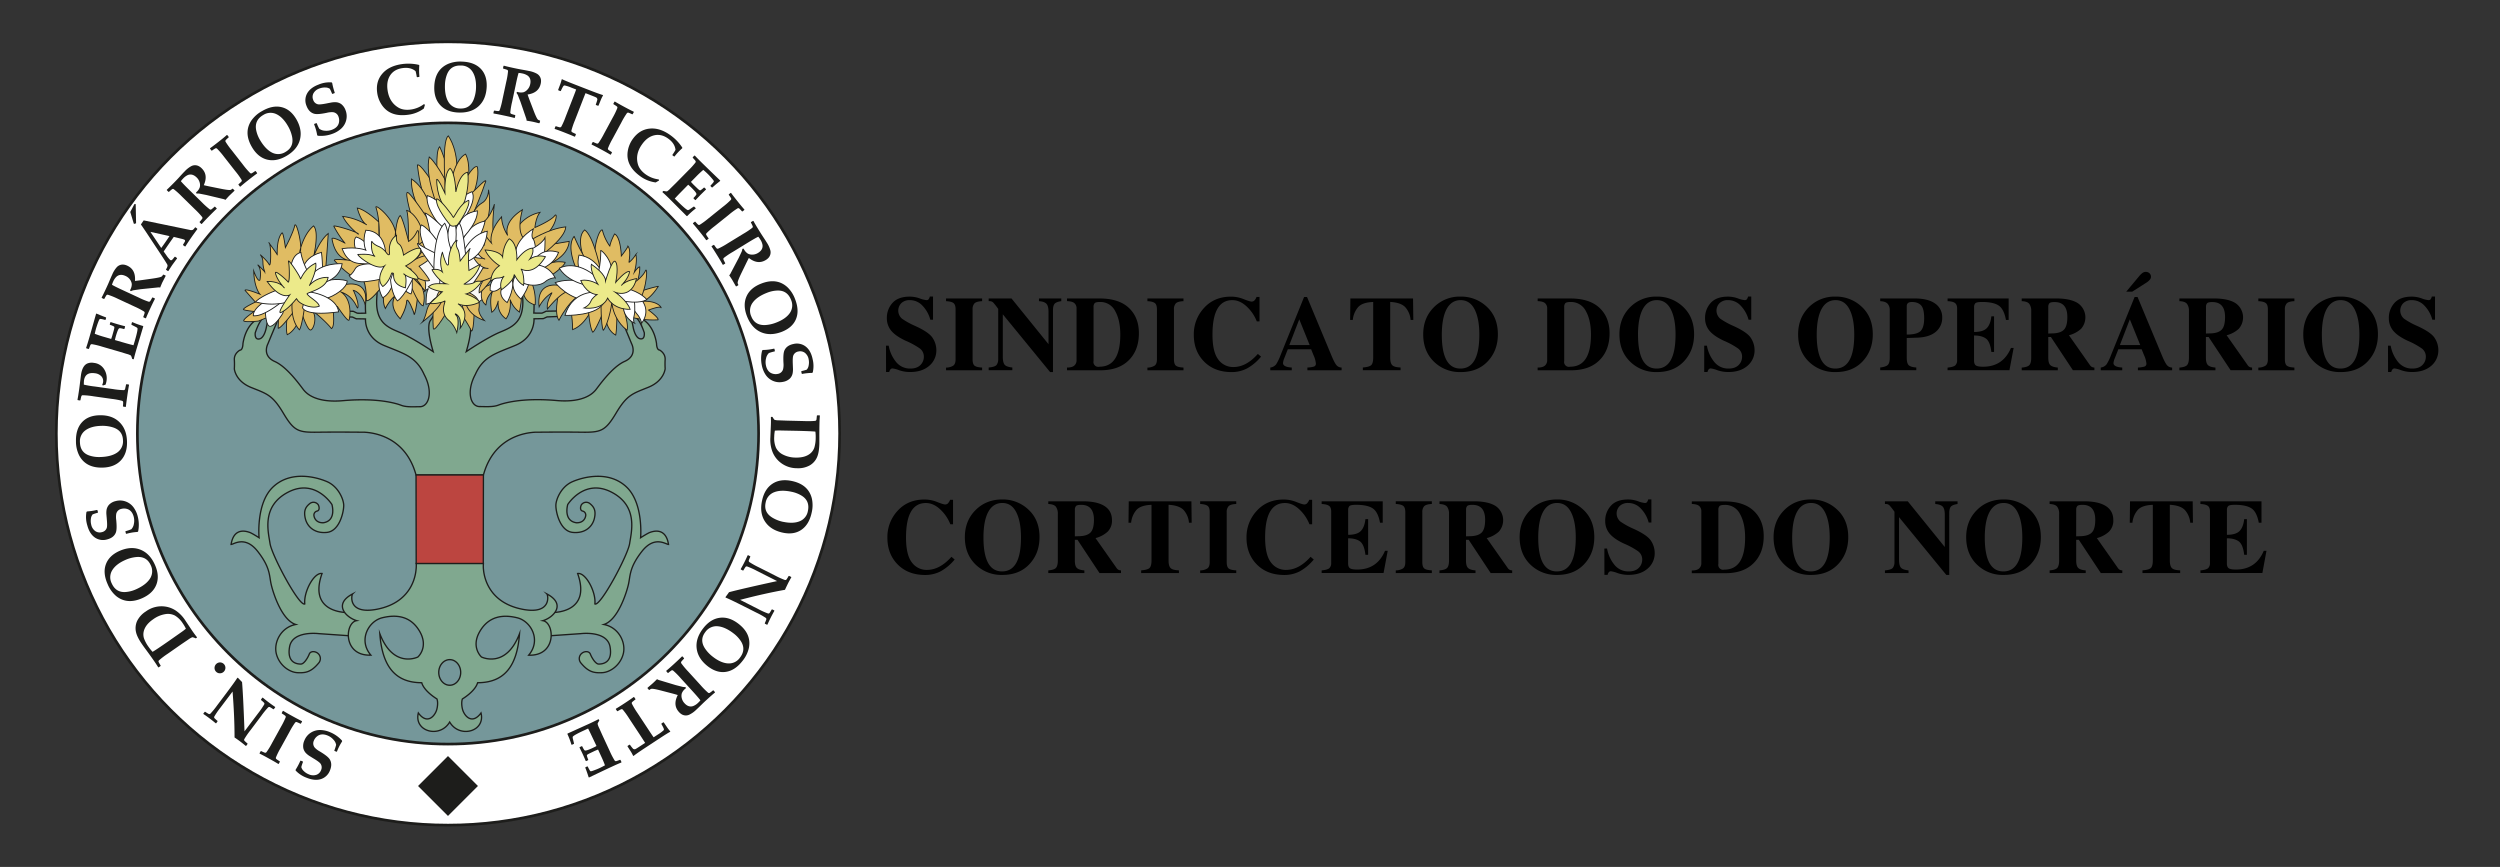 <svg xmlns="http://www.w3.org/2000/svg" viewBox="0 0 1849.82 641.47"><rect x="0" y="0" width="1849.82" height="641.47" fill="#333333" stroke="none"/><defs><style>.cls-1,.cls-10{fill:#fff;}.cls-1,.cls-10,.cls-11,.cls-2,.cls-4,.cls-6,.cls-7,.cls-8,.cls-9{stroke:#1d1d1b;stroke-miterlimit:10;}.cls-1,.cls-2{stroke-width:2px;}.cls-2{fill:#75979a;}.cls-3{fill:#1d1d1b;}.cls-4{fill:#80a88f;}.cls-5{fill:none;}.cls-6{fill:#bc4540;}.cls-7{fill:#faf9f6;}.cls-10,.cls-11,.cls-7,.cls-8{stroke-width:0.66px;}.cls-8,.cls-9{fill:#e0bc63;}.cls-9{stroke-width:0.71px;}.cls-11{fill:#ecea8a;}</style></defs><g id="Layer_2_Image" data-name="Layer 2 Image"><circle class="cls-1" cx="331.48" cy="320.74" r="289.8"/><circle class="cls-2" cx="331.48" cy="320.74" r="229.83"/><path class="cls-3" d="M225.18,548a12.09,12.09,0,0,1,5-6,12.53,12.53,0,0,1,6.68-1.84,19.51,19.51,0,0,1,7.36,1.61,24.22,24.22,0,0,1,8.84,6.22l.07.64a37.13,37.13,0,0,0-3.8,7.47l-.33.14-1.52-.61-.11-.33.22-.54a32.35,32.35,0,0,0,1.13-3.62,7.3,7.3,0,0,0-2-3.84,11.39,11.39,0,0,0-4.32-3.07q-4.68-1.9-7.81.63a7.64,7.64,0,0,0-2.33,3.11,4.86,4.86,0,0,0,.77,5.36,15.46,15.46,0,0,0,3.62,2.7q5.93,3.54,7.32,5.81,2.11,3.45.22,8.11a10.63,10.63,0,0,1-6.41,6.42q-4.68,1.62-10.84-.87a21.1,21.1,0,0,1-8.23-5.4l.07-.64a44.43,44.43,0,0,0,3.43-6.49l.36-.13,1.49.6.14.34a30.47,30.47,0,0,0-1.26,3.79,6,6,0,0,0,1.79,2.93,11.18,11.18,0,0,0,3.72,2.44,7.68,7.68,0,0,0,5.7.35,5.73,5.73,0,0,0,3.39-3.39,4.78,4.78,0,0,0-.35-4.8q-.93-1.35-5.39-4c-.31-.18-1.17-.72-2.58-1.6a14.39,14.39,0,0,1-2.3-1.73,7.77,7.77,0,0,1-2.49-4.2A9.76,9.76,0,0,1,225.18,548Z"/><path class="cls-3" d="M209.24,526.08l.33-.11q2.16,1.37,6.84,3.94t7,3.67l.08.33-.83,1.5-.35.1a26.59,26.59,0,0,0-2.74-1.22,1.11,1.11,0,0,0-1.21.41,57,57,0,0,0-4.12,6.77l-6.52,11.84a55.69,55.69,0,0,0-3.53,7.09,1.1,1.1,0,0,0,.3,1.25,28.72,28.72,0,0,0,2.49,1.67l.1.34-.83,1.52-.34.08q-2.07-1.32-6.81-3.93c-3.15-1.74-5.47-3-6.95-3.65l-.11-.33.84-1.52.35-.1a26.59,26.59,0,0,0,2.74,1.22,1.1,1.1,0,0,0,1.21-.41,56.11,56.11,0,0,0,4.12-6.77l6.52-11.84a57.77,57.77,0,0,0,3.54-7.09,1.12,1.12,0,0,0-.31-1.25,27.35,27.35,0,0,0-2.49-1.66l-.1-.35Z"/><path class="cls-3" d="M151.5,526.69l.37,0a27.47,27.47,0,0,0,2.55,1.59,1.12,1.12,0,0,0,1.26-.23,57.38,57.38,0,0,0,5-6.13l6.23-8.28q6.9-9.17,8.73-12.14l.4,0c1.34,1.41,2.37,2.47,3.07,3.17q.86,10.26,1.81,36.47L191,527.77a57.55,57.55,0,0,0,4.49-6.52,1.12,1.12,0,0,0-.12-1.28,27.75,27.75,0,0,0-2.24-2l0-.36,1-1.39.34,0q2.25,1.89,4.28,3.41,2.34,1.77,4.8,3.43l.07.34-1.05,1.38-.36,0a26.58,26.58,0,0,0-2.54-1.59,1.12,1.12,0,0,0-1.26.23,58.49,58.49,0,0,0-5,6.13l-8.12,10.8a56.73,56.73,0,0,0-4.5,6.52,1.12,1.12,0,0,0,.12,1.28,27.75,27.75,0,0,0,2.24,2l0,.36-1,1.39-.34,0c-1.23-1.06-2.43-2-3.6-2.91q-2.76-2.07-4.66-3.31,0-15.33-1.46-34l-9,11.94a56.17,56.17,0,0,0-4.49,6.52,1.12,1.12,0,0,0,.12,1.28,26.66,26.66,0,0,0,2.23,2l0,.36-1,1.39-.34,0q-2.19-1.85-4.26-3.4-2.62-2-4.82-3.44l-.07-.34Z"/><path class="cls-3" d="M159.94,497.06a3.85,3.85,0,0,1-1.2-2.79,4.12,4.12,0,0,1,4-4.13,4,4,0,0,1,2.9,6.81,3.94,3.94,0,0,1-2.85,1.24A3.82,3.82,0,0,1,159.94,497.06Z"/><path class="cls-3" d="M107.86,452.47a19.56,19.56,0,0,1,15-3.57,19,19,0,0,1,7.37,3,25.46,25.46,0,0,1,6.89,7.19l5,7.49q2.07,3,3.6,4.9l-.06.36-.59.4-.32.07a8.76,8.76,0,0,0-2.41-.81,13.4,13.4,0,0,0-3,1.71l-4.74,3.2-10.63,7.4a56.84,56.84,0,0,0-6.31,4.79,1.1,1.1,0,0,0-.28,1.25,27.17,27.17,0,0,0,1.5,2.6l-.07.36-1.42,1-.34-.08q-1.42-2.31-2.82-4.32-3.39-4.89-6.25-8.72-1.43-1.9-2.79-3.88-3.8-5.44-4.58-9.23a13,13,0,0,1,.8-8A17.63,17.63,0,0,1,107.86,452.47Zm5.49,5.74q-5.82,4-7,9a9.68,9.68,0,0,0,.24,5.27,26.15,26.15,0,0,0,3.44,6.29,31.34,31.34,0,0,0,2.87,3.54q2.51-1.41,11.52-7.69l9.13-6.42a45.26,45.26,0,0,0,4-3,29.11,29.11,0,0,0-2.33-4,18,18,0,0,0-5.8-5.74,11.39,11.39,0,0,0-7.36-1A21,21,0,0,0,113.35,458.21Z"/><path class="cls-3" d="M88.2,407.74q8.61-3.84,15.74-1,6.93,2.76,10.7,11.2,3.56,8,1.09,14.53t-10.47,10.12Q94,447.59,85.9,441a23.25,23.25,0,0,1-6.23-8.72Q76,424.09,78.3,417.66T88.2,407.74Zm4.41,6.65q-6.76,3-9.53,7.5a9.88,9.88,0,0,0-.43,9.74q3.09,6.93,10.32,6.42a22.74,22.74,0,0,0,7.69-2q7.2-3.21,10.2-7.73a10,10,0,0,0,.65-10.16q-3-6.64-10.54-6A25.73,25.73,0,0,0,92.61,414.39Z"/><path class="cls-3" d="M85.62,370.76a12.15,12.15,0,0,1,7.8.47,12.51,12.51,0,0,1,5.45,4.26,19.45,19.45,0,0,1,3.1,6.88,24.37,24.37,0,0,1,.26,10.8l-.47.44a37.22,37.22,0,0,0-8.27,1.4l-.31-.19-.41-1.58L93,393l.57-.14a32.68,32.68,0,0,0,3.59-1.24,7.37,7.37,0,0,0,1.89-3.9,11.42,11.42,0,0,0-.1-5.3c-.85-3.27-2.57-5.23-5.17-5.9a7.73,7.73,0,0,0-3.88,0A4.85,4.85,0,0,0,86,380.27a15.22,15.22,0,0,0,0,4.51q.69,6.87-.31,9.34c-1,2.5-3.13,4.16-6.38,5a10.59,10.59,0,0,1-9-1.32q-4.09-2.79-5.76-9.22a20.81,20.81,0,0,1-.56-9.83l.55-.33a43.9,43.9,0,0,0,7.25-1.11l.32.21.4,1.56-.18.31a30.85,30.85,0,0,0-3.79,1.24,6,6,0,0,0-1.29,3.19,11.28,11.28,0,0,0,.25,4.44,7.74,7.74,0,0,0,3.11,4.79,5.74,5.74,0,0,0,4.75.7A4.79,4.79,0,0,0,79,390.62q.51-1.56,0-6.74c0-.36-.12-1.36-.25-3a14.53,14.53,0,0,1,0-2.88,7.7,7.7,0,0,1,1.9-4.5A9.86,9.86,0,0,1,85.62,370.76Z"/><path class="cls-3" d="M73.53,307.27Q83,307,88.44,312.42q5.34,5.22,5.54,14.47.19,8.73-4.6,13.82T75.81,346q-12.28.28-17.22-9a23.2,23.2,0,0,1-2.38-10.45q-.2-8.91,4.36-14T73.53,307.27ZM75,315.1q-7.41.16-11.69,3.24a9.89,9.89,0,0,0-4.16,8.82q.16,7.59,7,9.91a22.66,22.66,0,0,0,7.87,1.1Q82,338,86.5,335A10,10,0,0,0,91,325.86q-.17-7.29-7.4-9.62A25.78,25.78,0,0,0,75,315.1Z"/><path class="cls-3" d="M69.44,268.51a10.05,10.05,0,0,1,7.63,4.7,12.47,12.47,0,0,1,1.78,8.45,13.25,13.25,0,0,1-.79,3,9.76,9.76,0,0,0-1.94.63l-.48-.61a6.71,6.71,0,0,0,.63-1.9A5.18,5.18,0,0,0,75,278.43a7.67,7.67,0,0,0-4.85-2.26q-7.06-1-8,5.35c-.07.51-.11,1.53-.13,3.08a68.69,68.69,0,0,0,8.24,1.4l13.38,1.89a58.75,58.75,0,0,0,7.89.79,1.11,1.11,0,0,0,1-.73c.06-.15.31-1.29.75-3.43l.32-.24,1.67.24.21.29q-.64,3.44-1.32,8.27-.78,5.44-1,7.81l-.26.22-1.7-.24-.23-.31a27.93,27.93,0,0,0,.16-3,1.14,1.14,0,0,0-.81-1,58.27,58.27,0,0,0-7.8-1.44l-13.38-1.89a58.75,58.75,0,0,0-7.89-.79,1.11,1.11,0,0,0-1.05.73,25.74,25.74,0,0,0-.67,2.93l-.32.21-1.67-.24-.21-.31q.49-2.46,1.23-7.59.3-2.13.79-6.13c.33-2.68.52-4.21.58-4.62q1-6.93,4.79-8.5A8.57,8.57,0,0,1,69.44,268.51Z"/><path class="cls-3" d="M97.9,238.33a58.52,58.52,0,0,0,7.94,2.89l.17.31-5.32,17.8c-.86,3-1.42,5.09-1.68,6.34l-.32.18-.69-.2-.26-.21a8.61,8.61,0,0,0-.87-2.38,13.18,13.18,0,0,0-3.19-1.22l-5.47-1.67-12.44-3.61a57.43,57.43,0,0,0-7.7-1.89,1.14,1.14,0,0,0-1.15.57c-.13.23-.49,1.16-1.07,2.8l-.32.18-1.67-.49-.15-.31q.87-2.43,2.37-7.61,1.33-4.6,5-17.58l.27-.22,2.63,1.11,2.14.87,2.24.83.19.32-.41,1.43-.32.17c-2.22-.63-3.53-.87-3.91-.71s-.72.94-1.31,2.48-1,2.91-1.4,4.1c-.41,1.42-.77,2.88-1.08,4.37a74.07,74.07,0,0,0,7.06,2.34l5.08,1.47c.45-1.26.8-2.3,1-3.1l.91-3.22c.42-1.51.54-2.4.37-2.66s-1.27-.84-3.16-1.48l-.17-.31.44-1.52.31-.18c1.82.6,3.48,1.12,5,1.56s3.47,1,5.45,1.48l.15.31-.47,1.64-.32.17c-1.88-.54-3-.73-3.46-.58s-.89.89-1.39,2.18q-.56,1.47-1.05,3.15c-.35,1.2-.63,2.32-.85,3.38l7.49,2.17q3.21.93,6.26,1.68l1-3.33q2.09-7.17,2-8.95a.9.9,0,0,0-.16-.47,4.44,4.44,0,0,0-1.34-.89l-2.87-1.47-.2-.33.44-1.49Z"/><path class="cls-3" d="M122.44,203.82l.12.33c0,.11-.19.4-.43.87-1.06,2.08-1.71,3.39-2,3.91-.37.79-.9,2.06-1.61,3.82a7.13,7.13,0,0,0-2.26,0L104,214l-5.11.75a7.17,7.17,0,0,0-2.05.71l-.67-.62q.27-.52.39-.78a8,8,0,0,0,.94-3.9A6.75,6.75,0,0,0,96.29,207a8,8,0,0,0-3.41-2.8c-2.6-1.21-4.82-1.06-6.63.46a11,11,0,0,0-2.54,3.75,15.1,15.1,0,0,0-.85,2.31Q85,212,90.49,214.53l12.11,5.63a57.91,57.91,0,0,0,7.32,3.05,1.11,1.11,0,0,0,1.22-.39,28.85,28.85,0,0,0,1.5-2.61l.33-.12,1.56.72.13.32q-1.22,2.25-3.46,7.07-2.31,5-3.18,7.2l-.32.13-1.57-.73-.13-.34a24.37,24.37,0,0,0,1-2.82,1.1,1.1,0,0,0-.49-1.19,58,58,0,0,0-7-3.64l-12.25-5.7a57,57,0,0,0-7.32-3,1.12,1.12,0,0,0-1.23.39,29.14,29.14,0,0,0-1.49,2.6l-.34.12-1.57-.73-.1-.33q1.19-2.2,3.45-7.07,1.32-2.82,2.07-4.62,1.48-3.56,2.3-5.3a19.44,19.44,0,0,1,3.45-5.54,6.07,6.07,0,0,1,4.87-1.85,8.59,8.59,0,0,1,2.88.83q6.3,2.94,5.64,11.25c1.65-.17,3.35-.38,5.08-.62l7.14-1c4.22-.59,6.72-1.12,7.49-1.61a3,3,0,0,0,1-1.32l.34-.12Z"/><path class="cls-3" d="M100.41,151l.28,14.21-1.4.46-.3-.21-2.6-8.61L99.46,151Zm45.53,18.21.07.34c-2.23,3.05-3.57,4.89-4,5.54q-2.69,3.85-4.85,7.26l-.34,0-1.32-.92-.09-.37,1.16-1.9c.49-.8.49-1.37,0-1.72a9.71,9.71,0,0,0-2.38-.78l-5.61-1.37c-1.36,1.91-2.75,3.88-4.14,5.89-.76,1.09-1.87,2.73-3.34,4.9l1.93,2.7a19.55,19.55,0,0,0,2.92,3.58c.53.37,1.08.26,1.63-.33.31-.32.86-1,1.65-2l.36-.07,1.34.93.07.36q-2.82,3.8-3.59,4.91-.6.86-2.83,4.35l-.33.08-1.37-.95,0-.38c.92-1.5,1.24-2.58,1-3.25s-2.32-3.92-6.19-9.77l-9.91-15-3.53-5.18,2.07-3,33.89,7a3.78,3.78,0,0,0,2.5,0,7.62,7.62,0,0,0,1.63-1.82l.36,0Zm-20.52,5.49-14.12-3.13,8,11.92q1.26-1.68,3.16-4.42T125.42,174.68Z"/><path class="cls-3" d="M173.47,140.79v.36l-.7.68c-1.7,1.6-2.74,2.62-3.15,3q-.91.93-2.79,3.06a7.18,7.18,0,0,0-2.14-.74l-12-2.87-5.07-1a7.42,7.42,0,0,0-2.17,0l-.42-.8c.28-.27.49-.47.62-.61a8.14,8.14,0,0,0,2.19-3.36,6.79,6.79,0,0,0-.11-3.47,8,8,0,0,0-2.27-3.77q-3.09-3-6.42-1.78a11.05,11.05,0,0,0-3.63,2.7,14.53,14.53,0,0,0-1.58,1.89q1.62,1.93,5.92,6.16l9.54,9.35a57.41,57.41,0,0,0,5.89,5.3,1.1,1.1,0,0,0,1.28,0,25.56,25.56,0,0,0,2.28-1.95h.36l1.22,1.2,0,.35c-1.26,1.14-3.14,3-5.62,5.51s-4.36,4.52-5.39,5.72l-.35,0-1.24-1.21v-.36a27.91,27.91,0,0,0,1.91-2.32,1.11,1.11,0,0,0-.07-1.28,58.77,58.77,0,0,0-5.42-5.78l-9.65-9.46a58.54,58.54,0,0,0-5.89-5.3,1.1,1.1,0,0,0-1.28,0,25.56,25.56,0,0,0-2.28,1.95h-.36l-1.24-1.22,0-.34q1.86-1.68,5.61-5.51,2.19-2.23,3.49-3.67c1.72-1.91,3-3.32,3.93-4.23a19.54,19.54,0,0,1,5.11-4.08,6,6,0,0,1,5.2-.12,8.52,8.52,0,0,1,2.44,1.74q5,4.86,1.57,12.49c1.61.39,3.28.76,5,1.1l7.08,1.43c4.17.85,6.71,1.17,7.6,1a2.93,2.93,0,0,0,1.41-.9h.37Z"/><path class="cls-3" d="M190.24,128l0,.35q-2.1,1.46-6.3,4.76t-6.08,5l-.34-.06-1.06-1.35,0-.36a26,26,0,0,0,2.19-2,1.1,1.1,0,0,0,.1-1.28,57.62,57.62,0,0,0-4.64-6.42L165.77,116a59.13,59.13,0,0,0-5.16-6,1.11,1.11,0,0,0-1.26-.2,25,25,0,0,0-2.51,1.65l-.36,0L155.41,110l.05-.34q2-1.39,6.28-4.75c2.82-2.22,4.85-3.88,6.07-5l.34,0,1.07,1.37,0,.36a28,28,0,0,0-2.19,2,1.13,1.13,0,0,0-.1,1.28,57.62,57.62,0,0,0,4.64,6.42L179.89,122a58,58,0,0,0,5.16,6,1.12,1.12,0,0,0,1.27.2,25.53,25.53,0,0,0,2.5-1.65l.36.05Z"/><path class="cls-3" d="M219.18,88.06q4.74,8.14,2.67,15.55-2,7.19-10,11.82-7.56,4.39-14.33,2.63t-11.17-9.33q-6.16-10.62-.43-19.42a23.14,23.14,0,0,1,8-7.12q7.71-4.48,14.34-2.92T219.18,88.06ZM213,93.16q-3.71-6.42-8.47-8.69a9.91,9.91,0,0,0-9.73.61q-6.57,3.81-5.29,11a23,23,0,0,0,2.83,7.43q4,6.83,8.78,9.32a10,10,0,0,0,10.17-.44q6.3-3.65,4.86-11.12A26,26,0,0,0,213,93.16Z"/><path class="cls-3" d="M255.68,81.55a12.1,12.1,0,0,1,.37,7.8,12.52,12.52,0,0,1-3.66,5.88,19.42,19.42,0,0,1-6.5,3.81,24.28,24.28,0,0,1-10.72,1.41l-.48-.42A37.39,37.39,0,0,0,232.41,92l.15-.33,1.53-.57.31.16.21.55a30.53,30.53,0,0,0,1.61,3.43,7.44,7.44,0,0,0,4.08,1.47,11.53,11.53,0,0,0,5.26-.67q4.74-1.78,5.31-5.77a7.7,7.7,0,0,0-.39-3.86A4.87,4.87,0,0,0,246.27,83a15.63,15.63,0,0,0-4.49.47c-4.5.94-7.61,1.18-9.32.69-2.58-.73-4.47-2.67-5.65-5.81a10.58,10.58,0,0,1,.36-9.06q2.34-4.38,8.55-6.71a20.9,20.9,0,0,1,9.72-1.61l.38.51a44.31,44.31,0,0,0,1.88,7.1l-.18.34-1.5.56-.33-.15a34.25,34.25,0,0,0-1.64-3.64,6.13,6.13,0,0,0-3.3-.94,11.19,11.19,0,0,0-4.4.73,7.75,7.75,0,0,0-4.43,3.6,5.77,5.77,0,0,0-.19,4.8,4.78,4.78,0,0,0,3.51,3.29q1.6.34,6.7-.69c.35-.08,1.34-.27,3-.58a14.59,14.59,0,0,1,2.87-.28,7.68,7.68,0,0,1,4.68,1.4A9.82,9.82,0,0,1,255.68,81.55Z"/><path class="cls-3" d="M314.42,77.55l-.8,2.74a24.48,24.48,0,0,1-11.53,4.61q-13.2,1.86-19.4-7a20.86,20.86,0,0,1-3.59-9.22q-1.16-8.29,3.66-14,4.92-5.88,14.69-7.25a34.07,34.07,0,0,1,12.43.55l.38.33a43.28,43.28,0,0,0,.09,8.32l-.19.28-1.5.21-.29-.24a35.19,35.19,0,0,0-.87-4.21q-3.66-3.12-9.64-2.28-6.14.86-9.09,5.25t-2,11.06q1.28,9,8.17,13,3.68,2.11,9.24,1.33a20.91,20.91,0,0,0,9.53-4Z"/><path class="cls-3" d="M360.13,64q-.35,9.42-6,14.59-5.52,5-14.76,4.69-8.73-.3-13.53-5.4t-4.5-13.84q.44-12.28,10-16.67a23.24,23.24,0,0,1,10.56-1.78q8.91.32,13.7,5.17T360.13,64Zm-7.91,1q.25-7.39-2.56-11.86a9.91,9.91,0,0,0-8.56-4.66q-7.59-.27-10.31,6.46a22.77,22.77,0,0,0-1.55,7.79q-.27,7.89,2.47,12.56a10,10,0,0,0,8.84,5q7.27.27,10-6.82A26,26,0,0,0,352.22,65.06Z"/><path class="cls-3" d="M399.27,91l-.3.2L398,91c-2.27-.57-3.68-.92-4.25-1-.85-.18-2.21-.42-4.08-.71a7,7,0,0,0-.52-2.21l-4-11.66-1.87-4.82a7.39,7.39,0,0,0-1.14-1.84l.45-.79.85.21a8.24,8.24,0,0,0,4,.05,6.86,6.86,0,0,0,2.87-2,8,8,0,0,0,2-3.94c.6-2.81,0-4.94-1.93-6.37a10.91,10.91,0,0,0-4.22-1.63,14,14,0,0,0-2.44-.32c-.52,1.6-1.19,4.36-2,8.29l-2.79,13.06a57.58,57.58,0,0,0-1.34,7.82,1.11,1.11,0,0,0,.65,1.1,26.76,26.76,0,0,0,2.87.88l.2.3-.36,1.68-.28.2c-1.64-.46-4.2-1.06-7.66-1.8s-6.16-1.27-7.73-1.5l-.2-.28.37-1.7.3-.19c1.72.26,2.71.39,3,.38a1.1,1.1,0,0,0,1-.75,56,56,0,0,0,2-7.67l2.83-13.21a57,57,0,0,0,1.33-7.82,1.11,1.11,0,0,0-.65-1.1,29.66,29.66,0,0,0-2.87-.88l-.2-.3.37-1.7.3-.17q2.42.68,7.66,1.8c2,.43,3.68.76,5,1,2.53.44,4.43.79,5.68,1.06a19.59,19.59,0,0,1,6.17,2.13,6.07,6.07,0,0,1,2.89,4.33,8.49,8.49,0,0,1-.17,3q-1.46,6.79-9.71,8,.8,2.37,1.74,4.81l2.58,6.75c1.51,4,2.6,6.29,3.24,6.93a2.89,2.89,0,0,0,1.52.72l.2.31Z"/><path class="cls-3" d="M446.18,70.65a25.66,25.66,0,0,0-1.72,3.53l-1.6,3.95-.33.15L441,77.7l-.18-.32A29.54,29.54,0,0,0,442,73.71,1.75,1.75,0,0,0,440.89,72c-.3-.18-1.78-.78-4.45-1.82l-3.19-1.24q-.37.82-2.62,6.61l-5.25,13.52a57.75,57.75,0,0,0-2.56,7.5,1.13,1.13,0,0,0,.47,1.2c.21.15,1.11.59,2.69,1.32l.15.33L425.5,101l-.33.15c-1.53-.71-4-1.7-7.27-3s-5.86-2.23-7.39-2.71l-.13-.3.63-1.62.33-.14a28.8,28.8,0,0,0,2.87.84,1.13,1.13,0,0,0,1.16-.57,56.22,56.22,0,0,0,3.17-7.26l5.26-13.52c1.52-3.92,2.36-6.14,2.5-6.65l-3.4-1.32a26.59,26.59,0,0,0-5.08-1.67,1.23,1.23,0,0,0-.67.15,5.38,5.38,0,0,0-.95,1.39c-.43.8-.84,1.63-1.22,2.51l-.33.14-1.5-.58-.17-.34,1.54-4.09a31.39,31.39,0,0,0,1.09-3.66l.31-.15q1.31.78,10.14,4.21l9.64,3.75q8.15,3.17,10.34,3.74Z"/><path class="cls-3" d="M452,114.36l-.32.11q-2.17-1.35-6.88-3.88t-7-3.61l-.08-.33.81-1.51.35-.1a28.51,28.51,0,0,0,2.75,1.19,1.09,1.09,0,0,0,1.21-.42,57.15,57.15,0,0,0,4.06-6.8l6.42-11.89A55.35,55.35,0,0,0,456.76,80a1.1,1.1,0,0,0-.31-1.24,28.77,28.77,0,0,0-2.51-1.65l-.1-.34.82-1.53.34-.08c1.39.86,3.67,2.16,6.85,3.87s5.48,2.91,7,3.59l.12.33-.83,1.53-.35.1a28.82,28.82,0,0,0-2.75-1.2,1.12,1.12,0,0,0-1.21.42,58.5,58.5,0,0,0-4.06,6.81l-6.42,11.89a55.35,55.35,0,0,0-3.47,7.13,1.11,1.11,0,0,0,.31,1.24,28.77,28.77,0,0,0,2.51,1.65l.1.34Z"/><path class="cls-3" d="M487.65,133.55,485.17,135a24.58,24.58,0,0,1-11.51-4.65q-10.82-7.81-9.17-18.47a21,21,0,0,1,3.79-9.14q4.91-6.78,12.34-7.57,7.62-.83,15.62,5a34.26,34.26,0,0,1,8.59,9l0,.51a42.4,42.4,0,0,0-5.7,6.06l-.33.07-1.22-.88-.05-.38a35.86,35.86,0,0,0,2.29-3.64q-.48-4.8-5.37-8.32-5-3.63-10.19-2.51t-9.11,6.6q-5.34,7.38-3.1,15,1.19,4.08,5.74,7.36a20.85,20.85,0,0,0,9.64,3.72Z"/><path class="cls-3" d="M514.79,154.27a55.86,55.86,0,0,0-6.31,5.62h-.36L495,146.75q-3.32-3.25-4.79-4.49v-.36l.5-.51.3-.13a9.31,9.31,0,0,0,2.52.36,13.55,13.55,0,0,0,2.58-2.23l4.07-4,9.09-9.23a57,57,0,0,0,5.31-5.88,1.11,1.11,0,0,0,0-1.28q-.21-.35-2-2.28v-.36l1.22-1.24.34,0q1.74,1.92,5.58,5.7,3.42,3.36,13.12,12.7l.06.34-2.23,1.79c-.7.57-1.29,1.06-1.77,1.48l-1.8,1.56-.38,0-1-1v-.37c1.61-1.66,2.44-2.69,2.48-3.1s-.49-1.08-1.56-2.33-2.06-2.31-2.94-3.18q-1.59-1.56-3.33-3a73.4,73.4,0,0,0-5.42,5.1l-3.71,3.77c.9,1,1.65,1.8,2.24,2.38l2.41,2.33c1.12,1.09,1.85,1.62,2.16,1.59s1.34-.72,2.8-2.08h.36l1.13,1.11v.36q-2.07,2-3.74,3.66c-1.21,1.23-2.5,2.59-3.89,4.1l-.34,0-1.22-1.2v-.36c1.38-1.4,2.1-2.32,2.16-2.77s-.36-1.21-1.26-2.26c-.68-.79-1.44-1.59-2.27-2.42s-1.75-1.65-2.57-2.34l-5.46,5.55q-2.36,2.39-4.46,4.71l2.47,2.44c3.55,3.49,5.85,5.49,6.93,6a.82.82,0,0,0,.49.08,4.52,4.52,0,0,0,1.42-.75l2.66-1.83.38,0,1.11,1.09Z"/><path class="cls-3" d="M522.88,177.7l-.34,0c-1-1.39-2.59-3.48-4.82-6.25s-3.9-4.78-5-6l.05-.34,1.34-1.07.35,0c1.17,1.29,1.86,2,2.07,2.17a1.12,1.12,0,0,0,1.29.08,57.67,57.67,0,0,0,6.38-4.69l10.54-8.46a56.44,56.44,0,0,0,6-5.22,1.1,1.1,0,0,0,.2-1.27c-.11-.24-.67-1.07-1.67-2.49l0-.35,1.35-1.09.34.05q1.41,2,4.81,6.23c2.24,2.81,3.92,4.81,5,6l0,.35-1.35,1.09-.36,0a26,26,0,0,0-2.07-2.17,1.1,1.1,0,0,0-1.28-.09,55.93,55.93,0,0,0-6.38,4.7l-10.54,8.45a58.08,58.08,0,0,0-6,5.22,1.11,1.11,0,0,0-.19,1.27,26.24,26.24,0,0,0,1.67,2.49l0,.36Z"/><path class="cls-3" d="M544.85,211.91l-.35-.08c-.06-.1-.23-.38-.49-.84-1.14-2-1.86-3.31-2.16-3.8-.45-.74-1.21-1.89-2.29-3.45a7,7,0,0,0,1.24-1.9l5.74-10.91,2.21-4.67a7.31,7.31,0,0,0,.54-2.1l.89-.21c.19.34.33.6.43.76a8.26,8.26,0,0,0,2.72,2.94,6.7,6.7,0,0,0,3.39.75,8.07,8.07,0,0,0,4.22-1.28q3.67-2.25,3.29-5.78a10.82,10.82,0,0,0-1.71-4.19,15.2,15.2,0,0,0-1.45-2q-2.28,1.08-7.42,4.22l-11.41,7a58.62,58.62,0,0,0-6.59,4.4,1.14,1.14,0,0,0-.35,1.24,27.47,27.47,0,0,0,1.33,2.68l-.08.35-1.46.89-.34-.06c-.8-1.51-2.12-3.77-4-6.8s-3.32-5.33-4.23-6.63l.06-.34,1.49-.91.35.09a28.05,28.05,0,0,0,1.77,2.42,1.12,1.12,0,0,0,1.26.25,57.71,57.71,0,0,0,6.93-3.84L550,173a55.86,55.86,0,0,0,6.59-4.4,1.09,1.09,0,0,0,.35-1.23,24.7,24.7,0,0,0-1.33-2.69l.08-.35,1.49-.9.33.09q1.17,2.22,4,6.8c1.08,1.78,2,3.2,2.7,4.28,1.42,2.14,2.47,3.76,3.13,4.85a19.45,19.45,0,0,1,2.71,5.95,6.06,6.06,0,0,1-1.16,5.07,8.48,8.48,0,0,1-2.29,1.94q-5.94,3.62-12.49-1.54c-.78,1.47-1.54,3-2.3,4.57L548.61,202c-1.85,3.84-2.78,6.21-2.8,7.13a3,3,0,0,0,.52,1.59l-.08.35Z"/><path class="cls-3" d="M578.63,245.46q-8.77,3.4-15.77.24-6.79-3.09-10.15-11.7-3.16-8.15-.39-14.57t10.95-9.6q11.44-4.46,19.25,2.57a23.27,23.27,0,0,1,5.81,9q3.23,8.31.67,14.62T578.63,245.46Zm-4.09-6.86q6.91-2.68,9.89-7a9.91,9.91,0,0,0,.89-9.71q-2.75-7.08-10-6.91a22.65,22.65,0,0,0-7.77,1.65q-7.37,2.86-10.57,7.24A10,10,0,0,0,555.85,234q2.64,6.8,10.24,6.52A26,26,0,0,0,574.54,238.6Z"/><path class="cls-3" d="M579.43,282.54a12.13,12.13,0,0,1-7.77-.84,12.54,12.54,0,0,1-5.24-4.52,19.74,19.74,0,0,1-2.76-7,24.24,24.24,0,0,1,.26-10.8l.49-.42a37.54,37.54,0,0,0,8.33-1l.3.19.33,1.6-.2.28-.58.12a31.72,31.72,0,0,0-3.64,1.07,7.33,7.33,0,0,0-2.08,3.8,11.33,11.33,0,0,0-.15,5.3c.68,3.3,2.31,5.35,4.87,6.14a7.79,7.79,0,0,0,3.88.21,4.84,4.84,0,0,0,4-3.63,15.25,15.25,0,0,0,.24-4.51c-.24-4.59,0-7.7.75-9.31q1.69-3.67,6.62-4.69a10.63,10.63,0,0,1,8.9,1.75q4,3,5.31,9.49a20.84,20.84,0,0,1,.08,9.85l-.56.3a43.41,43.41,0,0,0-7.3.76l-.31-.23-.33-1.57.2-.3a32.4,32.4,0,0,0,3.85-1.06,6,6,0,0,0,1.44-3.12,11.3,11.3,0,0,0,0-4.45,7.75,7.75,0,0,0-2.87-4.94,5.78,5.78,0,0,0-4.71-.93,4.81,4.81,0,0,0-3.8,3q-.59,1.53-.35,6.72c0,.36.06,1.37.11,3a14.9,14.9,0,0,1-.16,2.88,7.67,7.67,0,0,1-2.11,4.4A9.73,9.73,0,0,1,579.43,282.54Z"/><path class="cls-3" d="M589.7,346.45a19.55,19.55,0,0,1-14.21-6,18.86,18.86,0,0,1-4.16-6.8,25.37,25.37,0,0,1-1.32-9.87l.37-9c.1-2.45.1-4.47,0-6.08l.26-.25.72,0,.3.13a8.44,8.44,0,0,0,1.46,2.08,12.57,12.57,0,0,0,3.39.37l5.71.21,12.95.32a59.22,59.22,0,0,0,7.93-.14,1.13,1.13,0,0,0,1-.85c.07-.25.18-1.25.33-3l.26-.25,1.74,0,.22.26c-.14,1.81-.24,3.52-.28,5.16-.09,4-.13,7.54-.1,10.73,0,1.58,0,3.17,0,4.77q-.16,6.65-1.76,10.16a13,13,0,0,1-5.35,5.95A17.56,17.56,0,0,1,589.7,346.45Zm-1-7.87q7.08.17,11-3.16a9.61,9.61,0,0,0,2.91-4.4,25.46,25.46,0,0,0,.94-7.1,29.41,29.41,0,0,0-.22-4.56q-2.85-.32-13.83-.59l-11.16-.22a45.15,45.15,0,0,0-5,.09,28.78,28.78,0,0,0-.47,4.58,18.08,18.08,0,0,0,1.28,8.06,11.47,11.47,0,0,0,5.35,5.16A21,21,0,0,0,588.66,338.58Z"/><path class="cls-3" d="M579.2,394.13q-9.21-2-13.3-8.48-4-6.31-2-15.36,1.85-8.54,7.69-12.37t14.43-2q12,2.58,14.65,12.74a23.15,23.15,0,0,1-.11,10.72Q598.66,388.11,593,392T579.2,394.13Zm.36-8c4.82,1,8.87.89,12.12-.43a9.91,9.91,0,0,0,6.1-7.62q1.59-7.41-4.55-11.27a22.93,22.93,0,0,0-7.4-2.9q-7.73-1.67-12.8.23a10,10,0,0,0-6.52,7.82q-1.53,7.11,5,11.07A25.89,25.89,0,0,0,579.56,386.16Z"/><path class="cls-3" d="M566,461.5l-.11-.37a24.44,24.44,0,0,0,1.12-2.78,1.12,1.12,0,0,0-.45-1.2,57.13,57.13,0,0,0-6.92-3.87l-9.26-4.67q-10.23-5.17-13.48-6.44l-.06-.4q1.74-2.36,2.59-3.59,9.94-2.64,35.57-8.22l-14.91-7.53a56.33,56.33,0,0,0-7.22-3.27,1.12,1.12,0,0,0-1.24.35,26.83,26.83,0,0,0-1.57,2.55l-.35.11-1.55-.78-.09-.33q1.47-2.56,2.61-4.81,1.32-2.62,2.52-5.34l.32-.13,1.55.79.11.34c-.69,1.6-1.06,2.52-1.12,2.78a1.13,1.13,0,0,0,.45,1.21,59.33,59.33,0,0,0,6.92,3.86l12.07,6.09a57.91,57.91,0,0,0,7.21,3.28,1.13,1.13,0,0,0,1.24-.35,29.45,29.45,0,0,0,1.57-2.56l.35-.11,1.55.79.09.33c-.82,1.39-1.56,2.75-2.22,4-1,2.06-1.85,3.78-2.45,5.18q-15.09,2.69-33.2,7.44L561,450.64a55.7,55.7,0,0,0,7.22,3.27,1.1,1.1,0,0,0,1.23-.35A27.28,27.28,0,0,0,571,451l.34-.11,1.55.78.09.33c-.95,1.66-1.81,3.25-2.59,4.79q-1.48,2.94-2.53,5.36l-.32.12Z"/><path class="cls-3" d="M523.85,493.11q-7.47-5.76-8.37-13.38-.87-7.41,4.77-14.73,5.32-6.93,12.26-7.87t13.88,4.4q9.74,7.49,7.76,17.8a23.2,23.2,0,0,1-4.7,9.63Q544,496,537.28,497.1T523.85,493.11Zm3.74-7.05q5.88,4.53,11.14,4.82a9.9,9.9,0,0,0,8.77-4.25q4.63-6,.74-12.14a22.72,22.72,0,0,0-5.44-5.8q-6.25-4.81-11.65-5.29a10,10,0,0,0-9.25,4.26q-4.44,5.76-.28,12.13A25.79,25.79,0,0,0,527.59,486.06Z"/><path class="cls-3" d="M479.12,509.28l0-.36c.08-.08.33-.29.73-.63,1.78-1.51,2.89-2.46,3.31-2.85.65-.59,1.63-1.56,3-2.91a6.77,6.77,0,0,0,2.09.86L500,506.93l5,1.28a7.1,7.1,0,0,0,2.17.14l.38.83c-.31.25-.52.44-.66.56a8.21,8.21,0,0,0-2.38,3.24,6.86,6.86,0,0,0-.08,3.47,8,8,0,0,0,2.06,3.89q2.91,3.2,6.3,2.13a10.83,10.83,0,0,0,3.79-2.48,14,14,0,0,0,1.67-1.81q-1.5-2-5.56-6.47l-9-9.87a58,58,0,0,0-5.59-5.63,1.12,1.12,0,0,0-1.27-.11,25.9,25.9,0,0,0-2.38,1.83l-.36,0L493,496.64v-.34q2-1.6,5.91-5.19t5.71-5.41h.35l1.17,1.29,0,.36a27.26,27.26,0,0,0-2,2.2,1.11,1.11,0,0,0,0,1.29,58.36,58.36,0,0,0,5.09,6.07l9.11,10a57.14,57.14,0,0,0,5.58,5.63,1.11,1.11,0,0,0,1.28.11,26.9,26.9,0,0,0,2.38-1.82h.36L529,512.1l0,.34q-1.95,1.57-5.92,5.19-2.3,2.1-3.68,3.46-2.75,2.71-4.16,4a19.55,19.55,0,0,1-5.33,3.78,6,6,0,0,1-5.2-.16,8.67,8.67,0,0,1-2.34-1.88q-4.68-5.13-.87-12.55-2.39-.74-4.92-1.39l-7-1.82q-6.18-1.62-7.53-1.39a3,3,0,0,0-1.47.82l-.36,0Z"/><path class="cls-3" d="M468.48,559.31a25.24,25.24,0,0,0-1.87-3.45l-2.3-3.59.08-.36,1.34-.88.36,0a28.57,28.57,0,0,0,2.34,3,1.77,1.77,0,0,0,2,.11c.31-.15,1.66-1,4.05-2.58l2.86-1.88c-.3-.52-1.58-2.5-3.86-6l-8-12.12a58.19,58.19,0,0,0-4.63-6.44,1.11,1.11,0,0,0-1.24-.31c-.25.09-1.13.56-2.64,1.43l-.35-.07-.95-1.43.08-.36c1.46-.84,3.68-2.23,6.65-4.19s5.21-3.49,6.49-4.45l.32.06,1,1.46-.08.35a29.62,29.62,0,0,0-2.35,1.85,1.12,1.12,0,0,0-.21,1.27,57.43,57.43,0,0,0,4.08,6.8l8,12.12q3.47,5.28,4,5.89l3.06-2a26.79,26.79,0,0,0,4.3-3.17,1.16,1.16,0,0,0,.26-.63,5,5,0,0,0-.58-1.58c-.39-.82-.84-1.64-1.33-2.45l.07-.35,1.34-.89.38.06,2.44,3.62a28.92,28.92,0,0,0,2.35,3l-.05.34q-1.41.61-9.32,5.83l-8.64,5.68q-7.31,4.8-9,6.25Z"/><path class="cls-3" d="M422.83,551a57.38,57.38,0,0,0-3-7.89l.12-.34,16.91-7.67q4.21-2,5.89-2.91l.34.13.3.65v.33a9.14,9.14,0,0,0-1.22,2.23,13.64,13.64,0,0,0,1.18,3.19l2.34,5.23,5.45,11.75a57.69,57.69,0,0,0,3.64,7,1.11,1.11,0,0,0,1.18.49,29.63,29.63,0,0,0,2.82-1l.34.13.73,1.57-.13.32q-2.42.95-7.3,3.22-4.35,2-16.5,7.82l-.34-.06-.89-2.72c-.29-.86-.54-1.58-.76-2.18l-.84-2.23.11-.36,1.35-.62.34.12c1,2.09,1.67,3.23,2,3.42s1.18-.08,2.73-.65,2.89-1.11,4-1.63c1.34-.63,2.67-1.31,4-2.06-.59-1.7-1.54-4-2.88-6.86l-2.22-4.8c-1.26.49-2.27.91-3,1.26l-3,1.44c-1.41.67-2.16,1.16-2.25,1.46s.21,1.51,1,3.36l-.12.34-1.44.66-.34-.12c-.74-1.76-1.45-3.36-2.11-4.8s-1.55-3.25-2.47-5.07l.13-.32,1.56-.72.33.13c.83,1.77,1.44,2.77,1.84,3s1.26.09,2.56-.39c1-.36,2-.78,3.06-1.28s2.16-1,3.1-1.58L438,544.89c-.94-2-1.89-4-2.85-5.84L432,540.52q-6.76,3.13-8,4.38a.84.84,0,0,0-.25.43,4.68,4.68,0,0,0,.21,1.59l.77,3.13-.11.36-1.41.66Z"/><rect class="cls-3" x="315.81" y="565.92" width="31.34" height="31.34" transform="translate(-314.16 404.73) rotate(-45)"/><path class="cls-4" d="M408.07,453.26c5.07,0,29.09-1.5,19.33-28.91,6-.94,13.71,13.7,12.77,22.53,4.13,2.06,24.4-36,25.71-44.68s6.57-27.78-13.51-38.1-32.29,9.2-32.29,9.2-3.56,12,6.39,13.51c6.57.19,6.94-5.44,6.94-5.44a3,3,0,0,0-2.25-3.19c-2.44-.57-1.5-3.76-.94-4.7a4.32,4.32,0,0,1,6.38-.75c3,2.44,4.51,5.26,3.19,10.89s-6.38,11.26-16,10.32-12.57-15.58-12.48-20.08,4-13.89,12.29-17.46,26.84-8.25,39.79,3.76S474,397.89,474,397.89s5.26-3.38,6.95-3.95,11.64-4.34,13.7,8.91c-1.88,0-10.32-6.84-19.71,5.17s-8.44,17.83-9.95,24.4-7.88,26.47-18.2,29.66c11.07,2.06,16.7,13.51,14.26,22.15s-10.13,13.32-15.58,13.51-9.76,0-15.76-7.32a5,5,0,0,1,.94-7.13c1.87-1.5,5.25-1.69,6.19.75s3.75,7.32,6.19,7.32,10.51-.56,8.36-12.76-21.5-9.76-21.5-9.76l-27,1.87-8.26-12.95Z"/><path class="cls-4" d="M257.62,453.26c-5.07,0-29.09-1.5-19.33-28.91-6-.94-13.7,13.7-12.77,22.53-4.13,2.06-24.4-36-25.71-44.68s-6.57-27.78,13.51-38.1,32.29,9.2,32.29,9.2,3.56,12-6.38,13.51c-6.57.19-6.95-5.44-6.95-5.44a3,3,0,0,1,2.25-3.19c2.44-.57,1.51-3.76.94-4.7a4.32,4.32,0,0,0-6.38-.75c-3,2.44-4.5,5.26-3.19,10.89s6.38,11.26,15.95,10.32,12.57-15.58,12.48-20.08S250.3,360,242,356.4s-26.84-8.25-39.79,3.76-10.51,37.73-10.51,37.73-5.26-3.38-7-3.95-11.63-4.34-13.7,8.91c1.88,0,10.32-6.84,19.71,5.17s8.45,17.83,9.95,24.4,7.88,26.47,18.2,29.66c-11.07,2.06-16.7,13.51-14.26,22.15s10.14,13.32,15.58,13.51,9.76,0,15.77-7.32a5,5,0,0,0-.94-7.13c-1.88-1.5-5.26-1.69-6.2.75s-3.75,7.32-6.19,7.32-10.51-.56-8.35-12.76,21.49-9.76,21.49-9.76l27,1.87,8.25-12.95Z"/><ellipse class="cls-5" cx="332.77" cy="497.55" rx="8.11" ry="9.48"/><path class="cls-4" d="M492.16,265.93c.19-4.69-4.13-6.94-4.13-6.94s-2.06.32-2.25-4.88c-1.88-12.2-8.45-16.52-8.45-16.52l-2.88-3.19s-6.63-1.75-3.5.88,5.76,10.88,5.76,10.88.75,5.38-3.13,4.51-5.13-8.76-5.13-8.76l-.75-3.63-5.88-7.63s-3.13,3.25-.63,9,6.13,14.64,6.13,14.64,4.76,8.75-5.13,13.13-20.15,19.78-21.65,21.4-8,9.51-29.18,7.51c-25.31-2.13-38.89,2-42.77,3.5s-9.88,1-14.14,1c-6.38-.51-9.47-11.27-2.75-23.78,6-13.39,14.89-15.39,29.66-21.52s13.76-19.65,13.76-19.65l6.88-.12,2.76-1.26,8.56-.35V230.1l-9.19.17s-2.5,1.25-3,1.38-6.14,0-6.14,0c.51-7.51-.25-11.14-.25-11.14l-.62-6.63s-8.76-12.52-7.38,6-7.76,22.15-17,26S345,260.18,345,260.18c5.92-19.9,2-23.15,2-23.15l-12-18.69,0-6.84L332.77,215l-2.22-3.45,0,6.84-12,18.69s-3.95,3.25,2,23.15c0,0-15.47-10.39-24.73-14.27s-18.4-7.51-17-26-7.39-6-7.39-6l-.62,6.63s-.75,3.63-.25,11.14c0,0-5.63.12-6.13,0s-3-1.38-3-1.38l-6.63-.13,1.34,4.19,4.67.19,2.75,1.26,6.88.12s-1,13.52,13.77,19.65,23.65,8.13,29.65,21.52c6.72,12.51,3.63,23.27-2.75,23.78-4.25,0-10.26.5-14.14-1s-17.46-5.63-42.77-3.5c-21.17,2-27.68-5.88-29.18-7.51s-11.76-17-21.65-21.4-5.13-13.13-5.13-13.13,3.63-8.89,6.13-14.64-.62-9-.62-9l-5.88,7.63-.75,3.63s-1.26,7.88-5.13,8.76-3.13-4.51-3.13-4.51,2.62-8.26,5.75-10.88-3.5-.88-3.5-.88l-2.88,3.19s-6.57,4.32-8.45,16.52c-.18,5.2-2.25,4.88-2.25,4.88s-4.31,2.25-4.13,6.94a63,63,0,0,1,0,6.95s.75,9,12.39,13.7,15.77,5.44,23.84,19S220.86,320,235.5,319.8s31.91,0,31.91,0,30.78-1.71,40.17,30.77a2.94,2.94,0,0,1,.26.87H357.7a2.45,2.45,0,0,1,.26-.87c9.38-32.48,40.16-30.77,40.16-30.77s17.27-.21,31.91,0,17.83-.75,25.9-14.26,12.2-14.27,23.84-19,12.4-13.7,12.4-13.7A60.84,60.84,0,0,1,492.16,265.93Z"/><path class="cls-4" d="M307.91,420.85c-.21,1.37-.83,24.65-29.24,30-21.4,4-18.64-10.51-17.77-11.39-14.89,7.89-4.38,17.65,3,19.77-8.76,1.38-10.51,26.28,10.51,25.53-9.51-11.14-1.75-25.15,8.38-27.65s21-1.63,27.78,10.13-1.38,18.9-1.38,18.9-18.14,9-28.15-17.27c1.75,24,11.26,36.29,31,36.29,1.88,6.5,11.26,12,11.26,12s1.13,2.5,0,7.38-7,12.27-13.76,3c-3.43,13.85,16,19,23.19,6.71,7.17,12.32,26.61,7.14,23.18-6.71-6.75,9.26-12.64,1.87-13.76-3s0-7.38,0-7.38,9.38-5.51,11.26-12c19.77,0,29.28-12.27,31-36.29-10,26.28-28.15,17.27-28.15,17.27S348.2,479,355,467.27s17.65-12.64,27.78-10.13,17.9,16.51,8.39,27.65c21,.75,19.27-24.15,10.51-25.53,7.38-2.12,17.89-11.88,3-19.77.88.88,3.63,15.39-17.77,11.39-28.4-5.38-29-28.66-29.23-30a27.07,27.07,0,0,1,0-3.94H308A28.56,28.56,0,0,1,307.91,420.85Zm24.86,67.23c4.48,0,8.11,4.24,8.11,9.47s-3.63,9.48-8.11,9.48-8.12-4.24-8.12-9.48S328.29,488.08,332.77,488.08Z"/><polygon class="cls-6" points="307.95 416.91 307.84 351.46 357.7 351.46 357.59 416.91 307.95 416.91"/><path class="cls-7" d="M320.37,223.64l-5.13,1.5s-.13-8.75,1.49-11-5.27,3.31-5.27,3.31l-3-21.68,10.72-6.31,43.1-5.67L357.38,195l3.56,22.92s-5.27,5.52-8.95,6.36S320.37,223.64,320.37,223.64Z"/><path class="cls-8" d="M357.22,212.81c0,.29-3.59,8.19,2.29,12.85.53-1.26-.31-5.9,6.72-11.81-.84-.24-4.78,3.84-2.34,17.17,3.44-2.06,4.78-8.45,4.78-8.45s-1.54,8.36,5.73,13.33c4.29-5.68,3.1-14.26,3.1-14.26a18.35,18.35,0,0,0,6.85,9.29s2.91-13.66.56-16.33,2.53-2.26,2.53-2.26-2.58,10,8.54,13.32A35.83,35.83,0,0,0,390.82,204l-26,5.82Z"/><path class="cls-8" d="M360,204.56s-6.19,6.24-5.44,12.1c4.29-2.16,12.33-14.73,12.73-15.2S360,204.56,360,204.56Z"/><path class="cls-8" d="M381.34,170.68a26.9,26.9,0,0,1,18.21-13.52c-3.14,3.85-3.75,11.19-3.75,11.19s11.68-4.9,14.64-8.75.75,14-15.68,19.71-8.25,3.38-8.25,3.38Z"/><path class="cls-8" d="M333.23,133.54s-3.17-15.14-7.9-25c-3.61,3.44-1.48,26.27-1.48,26.27l6.75,6.14Z"/><path class="cls-8" d="M191.16,237.59s-9,.94-10.63,0,7.62-7.13,7.62-7.13-6.19-.57-7.81-1.32,8.61-5.63,8.61-5.63l-7.62-8.63s-.8-1.88,11,2.81c0,0-4.21-4.5-4.61-17.26,3.41,9.19,4.61,6.75,4.61,6.75s1.4-7.13-1-10.32,4.61,4.32,4.61,4.32a19.7,19.7,0,0,1-1.4-7.14,8.47,8.47,0,0,0-2-5.63s5.22,4.51,6.62,7.32,1.6-14.07,0-15.95,6,8.07,6,8.82-.81-12,3.61-16.33c1,.19,2.4,10.89,2.4,10.89s5.82-11.08,6.82-16,5.82,13.89,4.21,19,1-12,9.83-19c4.41,4.51,0,22.71,0,22.71s4.41-12,10.83-17.08c-.2,4.7-1.81,25.53-1.81,25.53l1.81,15.2,13-3s17.61-4.32,14.45,15.1c-3.16-9.91-8.85-10.78-8.85-10.78s4,8.26,3.43,12.2-1.2-7.13-12.43-10.89c8.25,5.57,6.61,18.77,5.81,20.65s-8.62-10-8.62-10l-3.61-.56s2.4,15.2-.8,16.89c-2.81-3.75-12-12.2-13.84-12.76,3,4.13,1.2,12.2-1.21,13.7s-7-12.58-7-12.58-3,12.39-10.63,16.15c-1.61-4.32.6-19,.6-19Z"/><path class="cls-8" d="M207.16,225.77a122.57,122.57,0,0,0-1.31,17.08c2.2.57,13.79-15.4,13.79-15.4l-2.06-8.16Z"/><path class="cls-8" d="M216.36,221.64s-2.35,14.21,5.16,22.43c2.2-2.63,4.62-22.43,4.62-22.43l-6.5-4.23Z"/><path class="cls-9" d="M267.22,203.75s4.22,5.51,3.81,18.68c2.57,1.18,10.8-9.34,10.8-9.34l3.29-2.36s-3.29,11.21,0,17.5c4-7.62,7.76-9.58,9.15-11.2s-9.92,6.39,1.85,18.87c0,0,4.53-7.08,4.84-13.37.67-2.7,5.14,7.67,5.45,10s3.75-14.4,2.26-18.88-22.11-13.86-22.11-13.86Z"/><path class="cls-8" d="M311.71,203.52s4.83,2.87,2.72,11.92c-1.55-3.05-8.82-9.52-9.39-10.51s12.06,5.87,8.08,21.4c-4.08-.8-11.08-19.8-11.08-19.8l1.5-7.23Z"/><path class="cls-8" d="M320.59,226.33s-.5,12,0,16.53S333,227,333,227l5.63.87s8.51,13,10.26,17.15c1.9-.07,2.57-20.53,1.25-24.41s-20.89-2.5-20.89-2.5Z"/><path class="cls-8" d="M323.22,220a15.43,15.43,0,0,0-7.38,9.63c-1.69,6.82-3.26,8.64-3.26,8.64s13-9.82,14.77-16.77,16.89.13,16.89.13-.31,10.51,14.14,15.51c0,0-4.63-4.62-4-8.78s1.06-10.3-14.89-14.37S323.22,220,323.22,220Z"/><path class="cls-8" d="M318.71,151.06s-6.5.31-9.88-29c3-1.88,19.77,26.53,19.77,26.53Z"/><path class="cls-8" d="M324.05,153.63s-9.84-23.22-6.46-37.48c6.13,4.75,16,24.78,16,24.78Z"/><path class="cls-8" d="M319.22,155.07s-4.13-15.83-14.77-22.65c-.94,15.7,12.64,35.72,16.14,38.29s4.74-9.14,4.74-9.14Z"/><path class="cls-8" d="M320.59,168s-14.7-22.65-18.55-25.4,3.79,22.4,3.79,22.4l9.13,8.13Z"/><path class="cls-8" d="M302,182.34s.87-21.39-1.08-26.65c2.59.41,14.57,7.76,14,35.41-4.19,4.57-12,2.51-12,2.51Z"/><path class="cls-8" d="M259.15,203.43a81.89,81.89,0,0,1-11.73-10.7c-.86-1.6,12.39,0,12.39,0s-11.45.75-14.17-16.14c.7-1.64,9.57,3.28,9.57,3.28A70.09,70.09,0,0,1,247,167.39c-.3-1.19,16.75,3.94,18.11,5.63s-8.16-5.82-11.45-12.86a43.78,43.78,0,0,1,17.74,6.24c-4.31-2.38-6.76-11.26-7-12.43,6.24,1.08,15.84,10.27,15.84,10.27l.21,15.16s1.19-15.2-2.25-25.9c-1.12-3.48,15.72,9.95,14.64,21.77S292,163,296.13,159.51c2.06,1.92,6.19,19.14,6.19,19.14a16.51,16.51,0,0,0,6-7c2.3-4.92,1.41,9.48,1.41,9.48s4.38-3.56,7.22-4.5-6.22,12.67-9.51,15.08,4-3.44,13.14-3.07c-1.52,3.33-10.48,8.35-10.48,8.35s6.43,7.37,7.7,10.51c-3.57,1.88-16.64-4.45-19.37-11.91S259.15,203.43,259.15,203.43Z"/><path class="cls-8" d="M337.86,132.42s2.57-18.77-6.13-31.91c-5.51,3.94-1.75,44.42-1.75,44.42Z"/><path class="cls-8" d="M346.37,134.92s2.06-13.77-1.88-20.9c-7.94,3.94-12.32,22.4-10.51,30S346.37,134.92,346.37,134.92Z"/><path class="cls-8" d="M349.25,146.05s5.82-12.7,4-22.52c-3.25-2.88-13.51,17.4-13.51,17.4l2.25,9.26Z"/><path class="cls-8" d="M350.75,156.82s5.94-14.21,8.76-22.9c-.31-2.19-11.51,11.2-16,13.39s1.63,11.38,1.63,11.38Z"/><path class="cls-8" d="M348.62,160.2s3-7.2,8-10,4.88-9.77,4.88-9.77,4.19,22.64-6.44,30.65S348.62,160.2,348.62,160.2Z"/><path class="cls-8" d="M352,178.72s-1.84-9,5.76-14.52c5.5-4,8.07-13.14,8.07-13.14s-2.79,19.1.31,26.9c3.32,8.37-8.88,5.64-8.88,5.64Z"/><path class="cls-8" d="M361.39,198.61s-7.07.56-11.64-9.51c2.63,2.71,6.38,1.5,8.63,2.38s-8-.82-8.63-16.6l8.63,6.71a62.55,62.55,0,0,1,0-9.51c1.28,3.63,5.26,7.76,5.26,7.76s-2.76-7.69,7.51-19.39c.06,7.25,4.5,13.76,4.5,13.76s-4.25-9.45,10.89-19c-5,19.08,2,21.71,2,21.71L371.4,201.46s-13.54,7.79-20.73,7.41a107.88,107.88,0,0,0,6.65-10.45c.84-1.28.08-.13.08-.13Z"/><path class="cls-8" d="M406.31,181.09s12.14-2.06,14.89-2.5C420.14,191.1,404.31,196,404.31,196c-14,2.19-1.51,1-1.51,1s5.07-4.7,15.4-2.91c-.38,2.6-10.95,11.11-14.39,11.42s-9-4-9-4L392,193.23Z"/><path class="cls-8" d="M392,178.09c.19,0,13.47-8.87,26.66-10.23-.47,9.1-20.65,23-20.65,23l-8-2.25Z"/><path class="cls-8" d="M437.84,228.77s-4.88,11.7-14.14,15.14c-.12-10.89-1.94-15.89-1-16.77s6.13-8.46,6.13-8.46S422,221.14,413.57,237c-4.2-5.56.18-25,2.5-25.78s16.52,5.41,16.52,5.41Z"/><path class="cls-8" d="M413.57,211.19s-17-3.76-14.64,15.83a26.43,26.43,0,0,1,9.38-10.36c.63-.22-4.25,6-3.25,12,4.75-5.82,12.38-13.89,17-13.14s13.14,10.83,13.14,10.83.63,14.95,3.38,19.46c2.13-.75,9.14-18.24,9.14-18.24s-1.5,15.42,7.88,20.36c.94-5.13.88-17.39.88-17.39s11.07,7.07,30.4,6.13c.88-1.44-7-7.24-7-7.24s8.19-3.14,9.13-1.86-.94-5-12.89-4.66c6.2-2.94,10.58-10.58,11-11s-17.14,3.91-18.89,6.8,5.57-12.06,5.13-21.19c-1.25-.25-4,3.93-4,3.93s2.44-7.44,1.13-13.19a21.61,21.61,0,0,1-5,5.84c-.38,0,1.81-8.83-.88-12-.38,1.71-4.88,7.31-4.88,7.31s-.38-14.2-5-16.29c-3,5.53-3.5,9-3.5,9a34.48,34.48,0,0,1-5.51-11.88c-2.19-1.29-7.13,13.44-5,20.69S423,209,423,209Z"/><path class="cls-8" d="M459.36,214.63s15-6.38,18.4-14.64c2-2.32,0,20.24-7.63,25.67S459.36,214.63,459.36,214.63Z"/><path class="cls-8" d="M433.46,195.23s-8.26-18.58-.87-25.15c7,4.8,12.13,31.34,12.13,31.34Z"/><path class="cls-8" d="M426.83,199.82s-8.32-16.82-2-24.94a134.59,134.59,0,0,0,9,17.73l-5,10.13Z"/><path class="cls-8" d="M444.72,223.39s-.18,17,1.63,21c2.29-2,6.44-15.52,6.51-23.52s-3.69,12.26,11.13,23.52c1.88-5.38-5.88-25.73-5.88-25.73l-9.76-6.43Z"/><path class="cls-10" d="M343,176.29a21.86,21.86,0,0,1,15.95-12.71c-3.26,14.67-11.81,21.26-17.62,20.94S343,176.29,343,176.29Z"/><path class="cls-10" d="M343,186s5.38-12.46,17.56-14.92c-1.25,16.69-13.42,23.47-19.23,23.15S343,186,343,186Z"/><path class="cls-10" d="M339.61,150.19s1.13-5.07,9.64-8.39c4.06,7.32-7,21.52-7,21.52l-6.51.88Z"/><path class="cls-10" d="M339.69,170s-2-11.57,13.55-14c.38,10.38-13.55,22.77-13.55,22.77Z"/><path class="cls-10" d="M209.22,231.9s-4.75,8.26-8.88,9.51-4.13-13.64-4.13-13.64l27.65-22.4s-3.19-14.08,14-18.65c0,0,2.63,19.34-1.88,24.66s3.51-3.13,3.51-3.13,9.26-3,17.39-.38c.06,5-9.26,11.39-16.52,13.27s-23.15-4-23.15-4l-5.88,8.39Z"/><path class="cls-10" d="M204,221.9a29.7,29.7,0,0,1-2.65-2s-14.35,6.88-13.9,13.73c7,.89,19.15-8.85,19.15-8.85Z"/><path class="cls-10" d="M223.86,227.64s1.19,6.57,26.66,3.13c-1.25-11.32-19.77-15-23-14.77s6.64-6,6.64-6,16.45-.44,19-14.89c-18.4-.25-23.53,9.63-23.53,9.63s-5.88-10.13-7-18c-10.76,2.88-6.6,23-9.76,23-7.94,0-6.5,4.35-6.5,4.35s-12.89,4.53-17.27,9.29a45.69,45.69,0,0,0,26.65-.75l3.75-3.38,5.76,2.75Z"/><path class="cls-10" d="M281.8,203.12s-4.07,7.69,1.38,17.26c7.82-4.12,9.76-18.77,9.76-18.77s2.12,12.89,11.13,15.9c2.26-3.95,0-18.4,0-18.4l-13.51-3.63-15.14-6.63s-1.63-10.13-11.89-13.51c-4,3.81,2.38,16.39,2.38,16.39l21.15,4.75Z"/><path class="cls-10" d="M285.18,188.73c.56.18.5-17.9-14.52-18.4-2.87,8.45,0,14.77,0,14.77s-6.44-2.76-17.51-1.13c4.69,12.89,13.7,10.89,20.27,11.26s-7.76-1.37-10.51,3.51S258.4,204,258.4,204s2.94,5.45,12.26,4.38,12.89-2.19,15.9-3.5,2.37-7.76,2.37-7.76Z"/><path class="cls-10" d="M289,207.12s.63,10.51,5.07,15.52c5.45-3.57,11.7-17,11.89-17.65s-13.89-7.13-13.89-7.13Z"/><path class="cls-10" d="M341.19,223.89s-9.79-18.23-14.14-20.52c-2.53,1.69-4,18.08,8.36,26.77S341.19,223.89,341.19,223.89Z"/><path class="cls-10" d="M335.73,164.2s-7.19-15.52-19.64-19.52C314.21,155.75,330.48,173,330.48,173Z"/><path class="cls-10" d="M329.1,169.58s-9.88-10.26-14.64-12c2.38,5.5,3.19,12.51,3.88,14.64s7,7.51,7,7.51Z"/><path class="cls-10" d="M325.67,181.54S318,169.09,311.78,166.4c-4.46,8.45,8.76,29.47,11.51,31.16S325.67,181.54,325.67,181.54Z"/><path class="cls-10" d="M336,193.54s-21-8.91-26.19-13,13.12,21.6,15.94,23.61S336,193.54,336,193.54Z"/><path class="cls-10" d="M321.09,200.74s-1-27.35,8-35.54c3.25,5.74,6.63,31.07,6.63,31.07s-1.81-26.73,4.13-31.07c3.78,5,5.26,31.49,5.26,31.49l-10.4,8.82Z"/><path class="cls-10" d="M334.72,186.72s-7.93-15.45,1-24.27c3.8,7.37.5,24.27.5,24.27Z"/><path class="cls-10" d="M373.65,201s-11.64,2.81-11,13.76c4.63,3.36,11-5.25,11-5.25s-7.95,7.63,1.62,14.39c0,0,6.89-12.61,2.88-18.38s4.13-2.77,4.13-2.77-7.88,8.64,3.13,18.52c0,0,9.7-12.51,4.76-17.89s6.38-15.52,6.38-15.52-.25-9.13-2.13-11.14.25-7.38.25-7.38-16.45,8.95-12.89,23.53-3,3.75-3,3.75Z"/><path class="cls-10" d="M391,185.36s9.76-4.08,12.26-9.52c0,0,.57,15.14-2.5,17.27s-11.51-3.69-11.51-3.69Z"/><path class="cls-10" d="M396.55,191.1s4.75-8.19,16.77-4.38c-4.76,12.77-21.15,14.64-21.15,14.64Z"/><path class="cls-10" d="M385.41,197.86s16.83-7.85,25.4,7.65a12.92,12.92,0,0,0-7.46,3c-3.42,2.93-10.62,3.24-15.44,1.24S385.41,197.86,385.41,197.86Z"/><path class="cls-10" d="M473.88,221s8.45,7.82.88,18.14a15.36,15.36,0,0,0-2.51-5.63c-1.87-2.44-6-6.75-5.88-12.51S473.88,221,473.88,221Z"/><path class="cls-10" d="M469.25,221.26s1.06,8,0,12.14.24,5.75.24,5.75-9.19-4.12-8.12-13.76,2.87-6.94,2.87-6.94Z"/><path class="cls-10" d="M460.62,212.75s11.63,1.82,18,8.89c0,0-4.94,4-20.77.5s-1.37-6.89-1.37-6.89Z"/><path class="cls-10" d="M447.85,207.12s-4.25-16.39-19.39-18.39c0,0-4.53,12.7,8.76,21.14,0,0-13.58-5.13-26.41-.75,0,0,9.83,13.14,27.16,13.77S447.85,207.12,447.85,207.12Z"/><path class="cls-10" d="M445.35,216.38s-20.9-4.19-27.28,17c0,0,25.53.72,29-10.5S445.35,216.38,445.35,216.38Z"/><path class="cls-10" d="M442.47,212.25s-20-.31-28.65-13.76c0,0,10.69-6.57,25.52,4.88,4.57,5,5.45-16.94,5.13-18s9.33,6.68,8.26,18S442.47,212.25,442.47,212.25Z"/><path class="cls-11" d="M219.36,221s-6.51,8.38-11.89,10.39c-2.19-.44,6.88-13.14,6.88-13.14s-6.69,4.06-16.64-10c0,0,7.82-.38,11.64,3.63s-4.19-3.51-5.51-9.76c-.62-2.88,8,4.81,9.26,6.5s1.19-11.7.38-15,8.57,10.7,8.76,12.51,2.12-7.2,11.38-11.39c1.13,5.7-4.63,16.39-4.63,16.39a17.31,17.31,0,0,1,13.77-5.88c-1.21,8.86-16.21,11.19-15.52,12.27,1.65,2.58,8.45,5.82,9,9-5.07,2.25-14.45-1.22-16.33-4.82Z"/><path class="cls-11" d="M340.49,193.1s-.57-6.69-1.63-8.5-1.81-4.38-.75-6.39-6.51,3.13-6.26,17.27c-1.23,3.62-4.5-8.84-4.5-8.84a21.37,21.37,0,0,0,0,14.6c-3.07-2.88-7.07-1.69-7.63-1.75s5.38,9.13,10.38,10.51c-8.57-.25-10.13-.19-13.14,2.25,3.42,2.59,10.39,3.63,10.39,3.63s-7.88,7.38-8.89,8.38,7.76.13,10.27-1.37-4.88,7.76,3.75,14.51a21.37,21.37,0,0,1,5.51,8.76s2.37-10-.38-12.76,2.88-.19,2.88,4.38a12.32,12.32,0,0,1,0,5.13s8.88-11.45-1.63-18.15c0,0,6.32,3.51,15.89-1.12-1.31-3.26-9.88-6.13-9.88-6.13s6.07-1.19,11.51-9.26c0,0-3.25-.82-5.51.75s-7.13,1.25-7.5,1.25,9.07-4.38,11.88-14.64c-2.62,1.25-8.26,4.5-8.26,4.5s-1.12-13,.63-15.76S340.49,193.1,340.49,193.1Z"/><path class="cls-11" d="M328.41,152.56c0,.47-5.53-8.44-5.25-19.89,1.34-.5,6.07,10.32,6.07,10.32s-.88-14.83,3.81-18.46c3.82,3.13,4.26,17.46,4.26,17.46s2.22-13.14,8.69-14.58c1.66,8.91-2,20.9-2,20.9l-6.07,14.33L336,164.45l-2.5-2.19Z"/><path class="cls-11" d="M333.11,166.51s-11.47-13.41-10-19.39c2.85.24,12.11,12.92,12.33,13.76s5.15-10.87,11.43-12.63c1.24,4.71-7.86,18-8.86,18.52C334.2,168.2,333.11,166.51,333.11,166.51Z"/><path class="cls-11" d="M284.49,196.77s-7,9.5-1.22,15.21c4.74-3.2,6.48-9.86,6.48-9.86s1.45-.57,1.5.84-.85,7.74,8.73,10c0,0,1.4-8.49-.75-10s2.86,3.1,9.94,3.75c1.27-2.81-9-9.94-9-9.94s12.2-6.25,11.08-12.77c-2.95-1.92-12.67,4.79-12.67,4.79s-.8-6.57-3.38-8.17-1.78-6.47-1.78-6.47-6.48,3.1-5.16,13.51c-.38,2.44-2.63-1-2.63-1a14.11,14.11,0,0,0-5.26-4.22c-3-1.18-4.6-2.68-5.16-3.76s-1,9,2.35,11.08c-4.46-2-8.12-1.65-12.77-1.5C265,190,278.91,200.66,284.49,196.77Z"/><path class="cls-11" d="M380.41,203.49c.12-1.37,1.93,5,7,7.63.75-4.69-.75-10.82-1.75-11.88s8.38,6.57,17.89-9.26A13.55,13.55,0,0,0,392,191.73s3.38-4.51,2.06-8.13c-6.06.43-11.63,8.63-11.63,8.63s.75-12.26-5.63-15.52c-4.8,5.2-4.88,13.39-4.88,13.39s-1.76-4.5-13-5.13c3.35,7.16,10.64,11.64,10.64,11.64a14.13,14.13,0,0,0-6.38,11.64,7.05,7.05,0,0,1,5.5-2.51s3.19-.12,4.38-1.5a10.21,10.21,0,0,0-2,10.14S380,208.31,380.41,203.49Z"/><path class="cls-11" d="M449.6,220.63s4.2,8.45,16.65,8.26c-2-6.25-10.76-12.51-10.76-12.51s11.88,4.76,15.51-10.26c0,0-8.32,1.44-11.26,5.13,0,0,5.44-5.32,6.13-10.26-2.81-1.13-10.26,7.88-10.26,7.88s2.69-13.26-.63-15.64c-2.5-.23-6.88,14.39-6.88,14.39s.13-4.88-10.51-12.07c-1.2,5.38,4.76,14.7,4.76,14.7s-6-3.94-12.64-2.75c0,0,3.5,9.57,12,10.51,0,0-3.44,2.06-4.63,5.13s-5,4.75-5,4.75S445.22,230.08,449.6,220.63Z"/><path d="M655.58,255.78h2a26.14,26.14,0,0,0,5.49,12.09,13.16,13.16,0,0,0,10.56,4.84q4.73,0,7.32-2.52a8.51,8.51,0,0,0,2.63-6.4,7.39,7.39,0,0,0-3.31-6.18,57.81,57.81,0,0,0-10.07-5.45q-7.39-3.43-10.72-7.4a14.32,14.32,0,0,1-3.27-9.34,16.29,16.29,0,0,1,4.15-11.25q4.2-4.69,12.85-4.69a21.71,21.71,0,0,1,7.25,1.3,19.55,19.55,0,0,0,5.07,1.29,2,2,0,0,0,1.48-.49,5.61,5.61,0,0,0,1-2.17h2.36v17.15h-2a23.64,23.64,0,0,0-5.72-10.29,12.64,12.64,0,0,0-9.46-4.2,8.67,8.67,0,0,0-6.25,2.22,7.83,7.83,0,0,0,.53,11.55,56.89,56.89,0,0,0,9.69,5.34q10.33,4.68,13,9a16.46,16.46,0,0,1,2.67,8.74,14.84,14.84,0,0,1-5.34,11.82q-5.34,4.53-14,4.53a24.87,24.87,0,0,1-8.2-1.33,20.69,20.69,0,0,0-4.88-1.33c-1.17,0-2,.88-2.44,2.66h-2.36Z"/><path d="M700,272a10.27,10.27,0,0,0,5.23-1.37c1.22-.82,1.83-2.39,1.83-4.73V228.94c0-2.37-.54-3.94-1.6-4.73s-2.89-1.25-5.46-1.37v-2h26.7v2q-4.28.18-5.69,1.67a6.28,6.28,0,0,0-1.37,4.43v36.91q0,3.66,1.56,4.8c1.07.76,2.9,1.2,5.5,1.3v2H700Z"/><path d="M775.82,254.68V230.77q0-4.54-1.64-6.1c-1.1-1.07-2.9-1.68-5.42-1.83v-2h16.51v2q-3.78.53-5,2c-.76,1-1.14,2.54-1.14,4.73V275.3H777l-35-42.74V264c0,2.64.41,4.55,1.25,5.72s2.8,1.88,5.8,2.21v2H731.55v-2q4.8-.42,5.91-2a6.86,6.86,0,0,0,1.14-4.12V228.56a53,53,0,0,0-3.51-4.5,3.54,3.54,0,0,0-2.82-1.22h-.72v-2h16.89Z"/><path d="M789.51,220.85h24.1q14.29,0,21.7,7t7.39,18.72q0,12.55-7.51,20t-21,7.4H789.51v-2q3.74,0,5.38-1.45a5.05,5.05,0,0,0,1.68-4V228.33a5,5,0,0,0-1.57-4q-1.53-1.37-5.49-1.52Zm19.64,46.22a3.58,3.58,0,0,0,4.35,4.27q15.43,0,15.44-23.76,0-10.64-3.78-17.38a12.17,12.17,0,0,0-11.28-6.75c-2.09,0-3.4.3-3.93.91a4.1,4.1,0,0,0-.8,2.75Z"/><path d="M849,272a10.26,10.26,0,0,0,5.22-1.37c1.22-.82,1.83-2.39,1.83-4.73V228.94c0-2.37-.53-3.94-1.6-4.73s-2.88-1.25-5.45-1.37v-2h26.69v2q-4.28.18-5.68,1.67a6.24,6.24,0,0,0-1.37,4.43v36.91q0,3.66,1.56,4.8c1.07.76,2.9,1.2,5.49,1.3v2H849Z"/><path d="M930.72,261.88l2.37,2a36.26,36.26,0,0,1-10.22,8.65,24.29,24.29,0,0,1-11.56,2.78q-12.69,0-20.36-7.77t-7.62-19.91a28.45,28.45,0,0,1,7.55-19.75q7.59-8.38,20-8.39a24.84,24.84,0,0,1,9.3,1.83c3.08,1.22,5,1.83,5.87,1.83a3,3,0,0,0,2-.68,7.85,7.85,0,0,0,1.71-2.75h2.18v18.07h-2a30,30,0,0,0-7.62-11.13q-5-4.58-10.45-4.58-14.71,0-14.72,25.51,0,12.78,4.27,18.38a13.52,13.52,0,0,0,11.25,5.61Q922.14,271.57,930.72,261.88Z"/><path d="M964.93,219.75h2.18l18,43.16c1.58,3.81,2.86,6.27,3.85,7.36a5,5,0,0,0,3.74,1.68v2H967.37v-2a20,20,0,0,0,4.66-.65,2.17,2.17,0,0,0,1.63-2.25,18.8,18.8,0,0,0-1.79-6.33l-1.71-4.27H952.88l-2.59,6.6a12.18,12.18,0,0,0-.95,3.54c0,2,2.16,3.1,6.48,3.36v2h-15.9v-2a6.48,6.48,0,0,0,4.35-2.4,36.85,36.85,0,0,0,3.28-6.83ZM954,255.32h15.06l-7.7-19.06Z"/><path d="M999,236.72l.19-15.87h46.36l.2,15.87h-2a16,16,0,0,0-3.85-9.31q-3.2-3.54-11.25-4v41.18q0,4.11,1.53,5.64t6.14,1.68v2h-27.91v-2c3.25-.26,5.33-.85,6.25-1.79s1.41-2.79,1.41-5.53V223.45q-8,.27-11.17,3.81a17,17,0,0,0-3.93,9.46Z"/><path d="M1053.07,247.39q0-12.07,7.85-20a26.8,26.8,0,0,1,19.79-7.93,27.46,27.46,0,0,1,19.49,7.59q8.11,7.59,8.12,20.32,0,12-7.51,20t-20.14,7.93a27.11,27.11,0,0,1-19.71-7.74Q1053.07,259.82,1053.07,247.39Zm13.76.19q0,25.14,13.77,25.13,14,0,14-25.13,0-11.75-3.47-18.6t-10.29-6.91q-6.8,0-10.37,6.49T1066.83,247.58Z"/><path d="M1137.77,220.85h24.1q14.3,0,21.7,7t7.4,18.72q0,12.55-7.52,20t-21,7.4h-24.71v-2c2.49,0,4.29-.48,5.38-1.45a5.05,5.05,0,0,0,1.68-4V228.33a5,5,0,0,0-1.57-4q-1.52-1.37-5.49-1.52Zm19.64,46.22a3.58,3.58,0,0,0,4.35,4.27q15.43,0,15.44-23.76,0-10.64-3.77-17.38a12.18,12.18,0,0,0-11.29-6.75c-2.09,0-3.4.3-3.93.91a4.1,4.1,0,0,0-.8,2.75Z"/><path d="M1198.26,247.39q0-12.07,7.85-20a26.8,26.8,0,0,1,19.79-7.93,27.44,27.44,0,0,1,19.48,7.59q8.13,7.59,8.13,20.32,0,12-7.52,20t-20.13,7.93a27.11,27.11,0,0,1-19.71-7.74Q1198.26,259.82,1198.26,247.39Zm13.76.19q0,25.14,13.77,25.13,13.95,0,14-25.13,0-11.75-3.47-18.6T1226,222.07q-6.8,0-10.37,6.49T1212,247.58Z"/><path d="M1261,255.78h2a26.14,26.14,0,0,0,5.49,12.09,13.16,13.16,0,0,0,10.56,4.84q4.74,0,7.32-2.52a8.52,8.52,0,0,0,2.64-6.4,7.4,7.4,0,0,0-3.32-6.18,57.44,57.44,0,0,0-10.07-5.45q-7.4-3.43-10.71-7.4a14.28,14.28,0,0,1-3.28-9.34,16.29,16.29,0,0,1,4.15-11.25q4.2-4.69,12.85-4.69a21.71,21.71,0,0,1,7.25,1.3,19.55,19.55,0,0,0,5.07,1.29,2,2,0,0,0,1.49-.49,5.63,5.63,0,0,0,1-2.17h2.36v17.15h-2a23.64,23.64,0,0,0-5.72-10.29,12.64,12.64,0,0,0-9.46-4.2,8.68,8.68,0,0,0-6.25,2.22,7.82,7.82,0,0,0,.54,11.55,56.3,56.3,0,0,0,9.68,5.34q10.34,4.68,13,9a16.46,16.46,0,0,1,2.67,8.74,14.87,14.87,0,0,1-5.33,11.82q-5.34,4.53-14,4.53a24.87,24.87,0,0,1-8.2-1.33,20.69,20.69,0,0,0-4.88-1.33c-1.17,0-2,.88-2.44,2.66H1261Z"/><path d="M1330.48,247.39q0-12.07,7.85-20a26.82,26.82,0,0,1,19.79-7.93,27.46,27.46,0,0,1,19.49,7.59q8.12,7.59,8.12,20.32,0,12-7.51,20t-20.13,7.93a27.12,27.12,0,0,1-19.72-7.74Q1330.48,259.82,1330.48,247.39Zm13.76.19q0,25.14,13.77,25.13,14,0,14-25.13,0-11.75-3.47-18.6t-10.29-6.91q-6.78,0-10.37,6.49T1344.24,247.58Z"/><path d="M1391.23,222.84v-2h25.43q10,0,15.21,3.78A12.14,12.14,0,0,1,1437.1,235a13.2,13.2,0,0,1-4.77,10.52q-4.77,4.08-14.22,4.35l-7.25.23v14.49q0,4.5,1.64,5.79c1.1.87,2.9,1.38,5.42,1.53v2h-26.69v-2q4.08-.46,5.56-1.83c1-.94,1.49-2.77,1.49-5.49V229.47a6.85,6.85,0,0,0-1.49-4.61Q1395.3,223.06,1391.23,222.84Zm19.63,24.71q7.59,0,10.22-2.6t2.67-9.38q0-7.12-2.29-9.61t-6.78-2.51c-2.54,0-3.82,1-3.82,3.05Z"/><path d="M1441.07,272q4.38-.42,5.72-1.68a5,5,0,0,0,1.34-3.81V228.33c0-2-.53-3.33-1.57-4.12s-2.85-1.27-5.49-1.37v-2h45.19v15.87h-2q-1.49-8.08-5.45-10.68t-12.24-2.59c-2.72,0-4.38.33-5,1a4.09,4.09,0,0,0-.88,2.82v18.38q6.63,0,9.38-2.82t3.39-8.77h2v26.38h-2q-.87-7.62-4-9.91t-8.81-2.29v18.53c0,1.73.43,2.93,1.3,3.59s2.69,1,5.41,1q14.71,0,20.59-13.88h2l-3.12,16.47h-45.8Z"/><path d="M1495.91,272q4.54-.39,5.8-2t1.25-5.34V230.16a8.67,8.67,0,0,0-1.37-5.23c-.91-1.27-2.81-2-5.68-2.09v-2h25.59q10.49,0,16,3.51a12.75,12.75,0,0,1,2.37,18.91,21,21,0,0,1-9,4.81l15.59,22.19a4,4,0,0,0,1.38,1.26,4.07,4.07,0,0,0,1.86.42v2h-15.9l-16.28-24.59h-1.94v15.29c0,2.74.52,4.6,1.56,5.56s2.9,1.56,5.49,1.76v2h-26.69Zm19.64-25.21,3.77-.11c3.76-.18,6.42-1.14,8-2.9s2.37-4.81,2.37-9.19q0-11.08-9.42-11.09c-2.06,0-3.36.3-3.89.91a4,4,0,0,0-.8,2.75Z"/><path d="M1579.46,219.75h2.17l18,43.16c1.58,3.81,2.86,6.27,3.85,7.36a5,5,0,0,0,3.74,1.68v2H1581.9v-2a19.92,19.92,0,0,0,4.65-.65,2.17,2.17,0,0,0,1.64-2.25,18.8,18.8,0,0,0-1.79-6.33l-1.72-4.27h-17.27l-2.59,6.6a12.18,12.18,0,0,0-1,3.54c0,2,2.16,3.1,6.48,3.36v2h-15.9v-2a6.45,6.45,0,0,0,4.34-2.4,36.21,36.21,0,0,0,3.28-6.83Zm-10.9,35.57h15.06l-7.7-19.06Zm9.11-39.5h-4.42l9.64-11.55a13.73,13.73,0,0,1,2.48-2.37,4.15,4.15,0,0,1,2.29-.72,3.93,3.93,0,0,1,2.78,1,3.34,3.34,0,0,1,1.11,2.67,3.27,3.27,0,0,1-.88,2.17,11.32,11.32,0,0,1-2.4,2.06Z"/><path d="M1612.6,272q4.55-.39,5.8-2t1.26-5.34V230.16a8.74,8.74,0,0,0-1.37-5.23c-.92-1.27-2.81-2-5.69-2.09v-2h25.59q10.49,0,16,3.51a12.76,12.76,0,0,1,2.36,18.91,20.84,20.84,0,0,1-9,4.81l15.6,22.19a3.85,3.85,0,0,0,1.37,1.26,4.11,4.11,0,0,0,1.87.42v2h-15.9l-16.28-24.59h-2v15.29c0,2.74.52,4.6,1.57,5.56s2.89,1.56,5.49,1.76v2h-26.7Zm19.64-25.21,3.78-.11c3.76-.18,6.41-1.14,8-2.9s2.36-4.81,2.36-9.19q0-11.08-9.42-11.09c-2.06,0-3.35.3-3.89.91a4.1,4.1,0,0,0-.8,2.75Z"/><path d="M1671,272a10.33,10.33,0,0,0,5.23-1.37c1.22-.82,1.83-2.39,1.83-4.73V228.94c0-2.37-.54-3.94-1.61-4.73s-2.88-1.25-5.45-1.37v-2h26.69v2c-2.84.12-4.74.68-5.68,1.67a6.28,6.28,0,0,0-1.37,4.43v36.91q0,3.66,1.56,4.8c1.07.76,2.9,1.2,5.49,1.3v2H1671Z"/><path d="M1704.25,247.39q0-12.07,7.85-20a26.8,26.8,0,0,1,19.79-7.93,27.42,27.42,0,0,1,19.48,7.59q8.13,7.59,8.13,20.32,0,12-7.52,20t-20.13,7.93a27.11,27.11,0,0,1-19.71-7.74Q1704.25,259.82,1704.25,247.39Zm13.76.19q0,25.14,13.77,25.13,14,0,14-25.13,0-11.75-3.47-18.6T1732,222.07q-6.79,0-10.37,6.49T1718,247.58Z"/><path d="M1766.94,255.78h2a26.14,26.14,0,0,0,5.49,12.09,13.16,13.16,0,0,0,10.56,4.84q4.74,0,7.32-2.52a8.52,8.52,0,0,0,2.64-6.4,7.4,7.4,0,0,0-3.32-6.18,57.44,57.44,0,0,0-10.07-5.45q-7.39-3.43-10.71-7.4a14.28,14.28,0,0,1-3.28-9.34,16.29,16.29,0,0,1,4.15-11.25q4.2-4.69,12.85-4.69a21.71,21.71,0,0,1,7.25,1.3,19.55,19.55,0,0,0,5.07,1.29,2,2,0,0,0,1.49-.49,5.63,5.63,0,0,0,1-2.17h2.36v17.15h-2a23.54,23.54,0,0,0-5.72-10.29,12.64,12.64,0,0,0-9.46-4.2,8.68,8.68,0,0,0-6.25,2.22,7.82,7.82,0,0,0,.54,11.55,56.3,56.3,0,0,0,9.68,5.34q10.34,4.68,13,9a16.46,16.46,0,0,1,2.67,8.74,14.87,14.87,0,0,1-5.33,11.82q-5.34,4.53-14,4.53a24.87,24.87,0,0,1-8.2-1.33,20.69,20.69,0,0,0-4.88-1.33c-1.17,0-2,.88-2.44,2.66h-2.36Z"/><path d="M704,412l2.37,2a36.14,36.14,0,0,1-10.22,8.66,24.4,24.4,0,0,1-11.56,2.78q-12.69,0-20.36-7.78t-7.62-19.9A28.43,28.43,0,0,1,664.12,378q7.57-8.39,20-8.39a24.84,24.84,0,0,1,9.3,1.83c3.08,1.22,5,1.83,5.87,1.83a2.89,2.89,0,0,0,2-.69,7.79,7.79,0,0,0,1.71-2.74h2.18v18.07h-2a30,30,0,0,0-7.62-11.13q-5-4.58-10.45-4.58-14.71,0-14.72,25.51,0,12.78,4.27,18.38a13.51,13.51,0,0,0,11.25,5.6Q695.39,421.66,704,412Z"/><path d="M713.92,397.49q0-12.09,7.86-20t19.79-7.93a27.44,27.44,0,0,1,19.48,7.59q8.13,7.57,8.12,20.32,0,12-7.51,20t-20.13,7.93a27.12,27.12,0,0,1-19.72-7.74Q713.92,409.92,713.92,397.49Zm13.77.19q0,25.13,13.76,25.13,14,0,14-25.13,0-11.74-3.47-18.61t-10.3-6.9q-6.78,0-10.37,6.48T727.69,397.68Z"/><path d="M775.66,422.05q4.55-.39,5.8-2t1.26-5.34V380.25a8.66,8.66,0,0,0-1.38-5.22c-.91-1.27-2.81-2-5.68-2.1v-2h25.59q10.49,0,16,3.51t5.53,10.41a11.4,11.4,0,0,1-3.16,8.5,21.07,21.07,0,0,1-9,4.81l15.6,22.19a3.85,3.85,0,0,0,1.37,1.26,4.11,4.11,0,0,0,1.87.42v2h-15.9l-16.29-24.6H795.3v15.29q0,4.13,1.56,5.57c1.07,1,2.9,1.55,5.49,1.76v2H775.66Zm19.64-25.21,3.77-.11c3.77-.18,6.42-1.15,8-2.9s2.37-4.82,2.37-9.19q0-11.1-9.42-11.1c-2.06,0-3.36.31-3.89.92a4.07,4.07,0,0,0-.8,2.74Z"/><path d="M835,386.81l.19-15.86h46.37l.19,15.86h-2a16.11,16.11,0,0,0-3.85-9.3q-3.21-3.54-11.25-4v41.18q0,4.13,1.52,5.65t6.14,1.68v2H844.38v-2c3.25-.26,5.34-.86,6.25-1.8s1.41-2.78,1.41-5.53V373.54q-8,.27-11.17,3.82a16.88,16.88,0,0,0-3.92,9.45Z"/><path d="M888.05,422.05a10.25,10.25,0,0,0,5.22-1.38q1.83-1.21,1.83-4.73V379c0-2.36-.53-3.94-1.6-4.72s-2.89-1.25-5.45-1.38v-2h26.69v2q-4.28.19-5.68,1.68a6.21,6.21,0,0,0-1.38,4.42v36.91c0,2.44.53,4.05,1.57,4.81s2.9,1.19,5.49,1.3v2H888.05Z"/><path d="M969.73,412l2.36,2a36.11,36.11,0,0,1-10.21,8.66,24.4,24.4,0,0,1-11.56,2.78q-12.69,0-20.36-7.78t-7.63-19.9A28.48,28.48,0,0,1,929.88,378q7.59-8.39,20-8.39a24.86,24.86,0,0,1,9.31,1.83q4.61,1.83,5.87,1.83a2.86,2.86,0,0,0,1.94-.69,7.92,7.92,0,0,0,1.72-2.74h2.17v18.07h-2a30,30,0,0,0-7.62-11.13q-5-4.58-10.45-4.58-14.73,0-14.72,25.51,0,12.78,4.27,18.38a13.51,13.51,0,0,0,11.25,5.6Q961.15,421.66,969.73,412Z"/><path d="M977.93,422.05c2.93-.28,4.83-.84,5.72-1.68a5,5,0,0,0,1.34-3.82V378.42c0-1.95-.52-3.33-1.56-4.11s-2.85-1.27-5.5-1.38v-2h45.19v15.86h-2c-1-5.39-2.81-8.94-5.46-10.67s-6.72-2.6-12.24-2.6c-2.72,0-4.38.33-5,1a4.09,4.09,0,0,0-.88,2.82v18.38q6.63,0,9.38-2.83t3.4-8.77h2v26.39h-2q-.89-7.62-4-9.91t-8.81-2.29v18.53c0,1.73.43,2.92,1.3,3.58s2.69,1,5.41,1q14.72,0,20.59-13.88h2L1023.73,424h-45.8Z"/><path d="M1032.77,422.05a10.27,10.27,0,0,0,5.23-1.38q1.83-1.21,1.83-4.73V379c0-2.36-.54-3.94-1.6-4.72s-2.89-1.25-5.46-1.38v-2h26.69v2c-2.84.13-4.74.69-5.68,1.68a6.26,6.26,0,0,0-1.37,4.42v36.91c0,2.44.52,4.05,1.56,4.81s2.9,1.19,5.49,1.3v2h-26.69Z"/><path d="M1065.12,422.05q4.53-.39,5.79-2t1.26-5.34V380.25a8.73,8.73,0,0,0-1.37-5.22q-1.38-1.9-5.68-2.1v-2h25.58q10.48,0,16,3.51a12.74,12.74,0,0,1,2.36,18.91,21,21,0,0,1-9,4.81l15.6,22.19a3.85,3.85,0,0,0,1.37,1.26,4.11,4.11,0,0,0,1.87.42v2H1103l-16.28-24.6h-2v15.29q0,4.13,1.57,5.57c1.07,1,2.9,1.55,5.49,1.76v2h-26.69Zm19.63-25.21,3.78-.11q5.64-.27,8-2.9c1.57-1.75,2.36-4.82,2.36-9.19q0-11.1-9.42-11.1c-2,0-3.35.31-3.89.92a4.07,4.07,0,0,0-.8,2.74Z"/><path d="M1124.42,397.49q0-12.09,7.85-20t19.79-7.93a27.46,27.46,0,0,1,19.49,7.59q8.12,7.57,8.12,20.32,0,12-7.51,20T1152,425.4a27.11,27.11,0,0,1-19.71-7.74Q1124.42,409.92,1124.42,397.49Zm13.76.19q0,25.13,13.77,25.13,14,0,14-25.13,0-11.74-3.47-18.61t-10.29-6.9q-6.8,0-10.37,6.48T1138.18,397.68Z"/><path d="M1187.11,405.88h2a26.05,26.05,0,0,0,5.49,12.08,13.17,13.17,0,0,0,10.56,4.85q4.74,0,7.33-2.52a8.57,8.57,0,0,0,2.63-6.4,7.39,7.39,0,0,0-3.32-6.18,56.13,56.13,0,0,0-10.07-5.45q-7.39-3.43-10.71-7.4a14.28,14.28,0,0,1-3.28-9.34,16.3,16.3,0,0,1,4.16-11.25q4.18-4.69,12.85-4.69a21.93,21.93,0,0,1,7.24,1.29,19.29,19.29,0,0,0,5.07,1.3,2,2,0,0,0,1.49-.49,5.62,5.62,0,0,0,1-2.18h2.36v17.16h-2a23.43,23.43,0,0,0-5.72-10.29,12.64,12.64,0,0,0-9.45-4.2,8.73,8.73,0,0,0-6.26,2.21,7.83,7.83,0,0,0,.54,11.56,56.42,56.42,0,0,0,9.68,5.33q10.33,4.69,13,9a16.48,16.48,0,0,1,2.66,8.73,14.84,14.84,0,0,1-5.33,11.82q-5.34,4.54-14,4.54a24.87,24.87,0,0,1-8.2-1.33,20.79,20.79,0,0,0-4.88-1.34c-1.17,0-2,.89-2.44,2.67h-2.36Z"/><path d="M1251.83,371h24.1q14.29,0,21.7,7t7.39,18.72q0,12.54-7.51,20t-21,7.4h-24.71v-2c2.49,0,4.29-.49,5.38-1.45a5.07,5.07,0,0,0,1.68-4.05V378.42a5,5,0,0,0-1.57-4c-1-.92-2.84-1.42-5.49-1.53Zm19.64,46.21a3.59,3.59,0,0,0,4.35,4.28q15.43,0,15.44-23.76,0-10.64-3.78-17.39a12.16,12.16,0,0,0-11.28-6.75c-2.09,0-3.4.31-3.93.92a4.07,4.07,0,0,0-.8,2.74Z"/><path d="M1312.32,397.49q0-12.09,7.85-20t19.79-7.93a27.44,27.44,0,0,1,19.48,7.59q8.13,7.57,8.13,20.32,0,12-7.52,20t-20.13,7.93a27.11,27.11,0,0,1-19.71-7.74Q1312.32,409.92,1312.32,397.49Zm13.76.19q0,25.13,13.77,25.13,14,0,14-25.13,0-11.74-3.47-18.61t-10.29-6.9q-6.8,0-10.37,6.48T1326.08,397.68Z"/><path d="M1439,404.77V380.86q0-4.53-1.64-6.1t-5.42-1.83v-2h16.51v2q-3.77.54-5,2c-.77,1-1.15,2.54-1.15,4.72V425.4h-2.17l-35-42.74v31.45q0,4,1.26,5.72t5.79,2.22v2h-17.46v-2q4.8-.42,5.91-2a6.82,6.82,0,0,0,1.14-4.12V378.65a55.8,55.8,0,0,0-3.5-4.5,3.6,3.6,0,0,0-2.83-1.22h-.72v-2h16.89Z"/><path d="M1454.83,397.49q0-12.09,7.85-20t19.79-7.93a27.45,27.45,0,0,1,19.49,7.59q8.11,7.57,8.12,20.32,0,12-7.51,20t-20.13,7.93a27.12,27.12,0,0,1-19.72-7.74Q1454.83,409.92,1454.83,397.49Zm13.76.19q0,25.13,13.77,25.13,14,0,14-25.13,0-11.74-3.47-18.61t-10.3-6.9q-6.78,0-10.37,6.48T1468.59,397.68Z"/><path d="M1516.57,422.05c3-.26,5-.92,5.8-2s1.25-2.87,1.25-5.34V380.25a8.66,8.66,0,0,0-1.37-5.22c-.91-1.27-2.81-2-5.68-2.1v-2h25.59q10.48,0,16,3.51t5.53,10.41a11.4,11.4,0,0,1-3.16,8.5,21.07,21.07,0,0,1-9,4.81l15.59,22.19a4,4,0,0,0,1.37,1.26,4.14,4.14,0,0,0,1.87.42v2h-15.9l-16.28-24.6h-1.94v15.29q0,4.13,1.56,5.57c1.07,1,2.9,1.55,5.49,1.76v2h-26.69Zm19.64-25.21,3.77-.11q5.64-.27,8-2.9c1.58-1.75,2.36-4.82,2.36-9.19q0-11.1-9.41-11.1c-2.06,0-3.36.31-3.89.92a4,4,0,0,0-.8,2.74Z"/><path d="M1575.87,386.81l.19-15.86h46.37l.19,15.86h-2a16.06,16.06,0,0,0-3.86-9.3q-3.19-3.54-11.24-4v41.18c0,2.75.5,4.63,1.52,5.65s3.06,1.57,6.14,1.68v2h-27.91v-2c3.25-.26,5.34-.86,6.25-1.8s1.41-2.78,1.41-5.53V373.54q-8,.27-11.17,3.82a17,17,0,0,0-3.93,9.45Z"/><path d="M1628.15,422.05c2.93-.28,4.83-.84,5.72-1.68a5,5,0,0,0,1.34-3.82V378.42c0-1.95-.52-3.33-1.56-4.11s-2.85-1.27-5.5-1.38v-2h45.19v15.86h-2c-1-5.39-2.81-8.94-5.46-10.67s-6.72-2.6-12.24-2.6c-2.72,0-4.38.33-5,1a4.09,4.09,0,0,0-.88,2.82v18.38q6.63,0,9.38-2.83t3.4-8.77h2v26.39h-2q-.88-7.62-4-9.91t-8.81-2.29v18.53c0,1.73.43,2.92,1.3,3.58s2.69,1,5.41,1q14.73,0,20.59-13.88h2L1674,424h-45.8Z"/></g></svg>